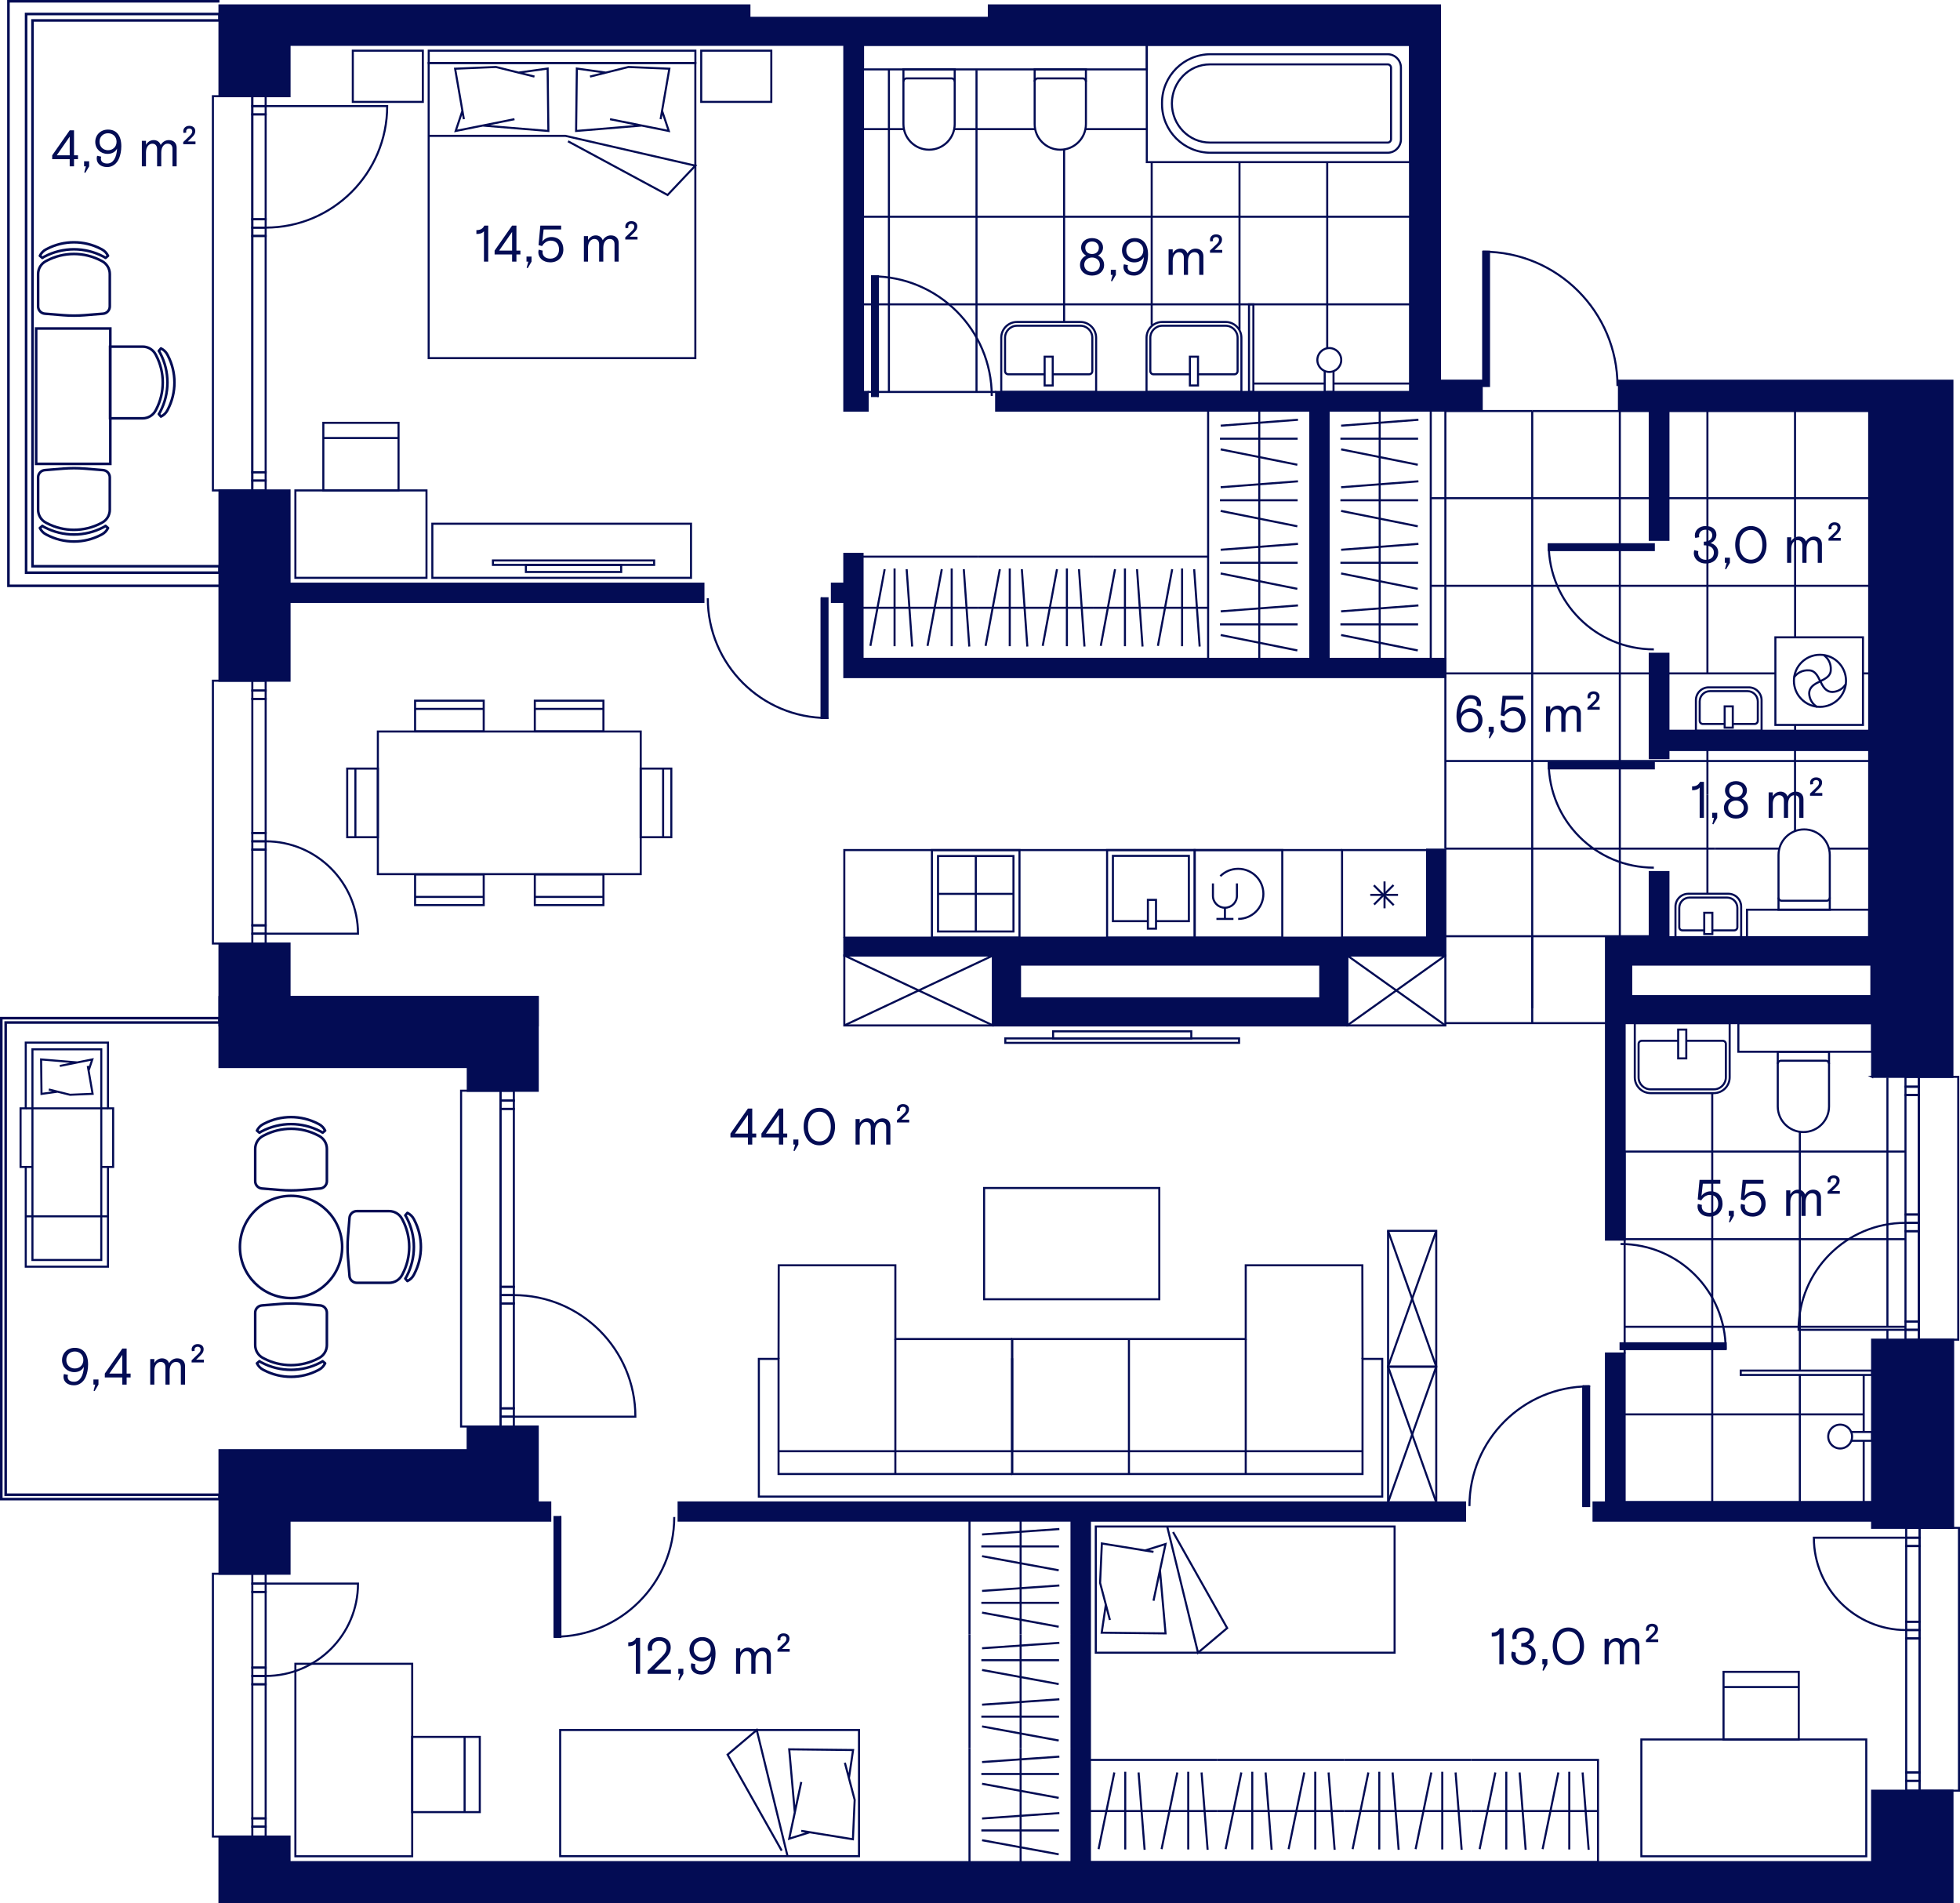 <?xml version="1.0" encoding="UTF-8"?> <svg xmlns="http://www.w3.org/2000/svg" id="Layer_2" viewBox="0 0 380.561 369.506"><g id="_2-6_korrus"><line x1="277.802" y1="103.816" x2="277.802" y2="79.721" fill="none" stroke="#030c54" stroke-miterlimit="10" stroke-width=".4"></line><line x1="275.407" y1="93.442" x2="260.398" y2="94.592" fill="none" stroke="#030c54" stroke-miterlimit="10" stroke-width=".4"></line><line x1="275.281" y1="90.225" x2="260.398" y2="87.237" fill="none" stroke="#030c54" stroke-miterlimit="10" stroke-width=".4"></line><line x1="267.887" y1="103.816" x2="267.887" y2="79.721" fill="none" stroke="#030c54" stroke-miterlimit="10" stroke-width=".4"></line><line x1="275.281" y1="102.176" x2="260.398" y2="99.188" fill="none" stroke="#030c54" stroke-miterlimit="10" stroke-width=".4"></line><line x1="275.344" y1="97.12" x2="260.259" y2="97.12" fill="none" stroke="#030c54" stroke-miterlimit="10" stroke-width=".4"></line><line x1="275.344" y1="85.168" x2="260.259" y2="85.168" fill="none" stroke="#030c54" stroke-miterlimit="10" stroke-width=".4"></line><line x1="275.407" y1="81.491" x2="260.398" y2="82.64" fill="none" stroke="#030c54" stroke-miterlimit="10" stroke-width=".4"></line><line x1="257.959" y1="103.816" x2="257.959" y2="79.721" fill="none" stroke="#030c54" stroke-miterlimit="10" stroke-width=".4"></line><line x1="277.802" y1="127.91" x2="277.802" y2="103.816" fill="none" stroke="#030c54" stroke-miterlimit="10" stroke-width=".4"></line><line x1="275.407" y1="117.537" x2="260.398" y2="118.686" fill="none" stroke="#030c54" stroke-miterlimit="10" stroke-width=".4"></line><line x1="275.281" y1="114.319" x2="260.398" y2="111.331" fill="none" stroke="#030c54" stroke-miterlimit="10" stroke-width=".4"></line><line x1="267.887" y1="127.91" x2="267.887" y2="103.816" fill="none" stroke="#030c54" stroke-miterlimit="10" stroke-width=".4"></line><line x1="275.281" y1="126.27" x2="260.398" y2="123.283" fill="none" stroke="#030c54" stroke-miterlimit="10" stroke-width=".4"></line><line x1="275.344" y1="121.214" x2="260.259" y2="121.214" fill="none" stroke="#030c54" stroke-miterlimit="10" stroke-width=".4"></line><line x1="275.344" y1="109.263" x2="260.259" y2="109.263" fill="none" stroke="#030c54" stroke-miterlimit="10" stroke-width=".4"></line><line x1="275.407" y1="105.586" x2="260.398" y2="106.735" fill="none" stroke="#030c54" stroke-miterlimit="10" stroke-width=".4"></line><line x1="257.959" y1="127.91" x2="257.959" y2="103.816" fill="none" stroke="#030c54" stroke-miterlimit="10" stroke-width=".4"></line><line x1="254.416" y1="103.816" x2="254.416" y2="79.721" fill="none" stroke="#030c54" stroke-miterlimit="10" stroke-width=".4"></line><line x1="252.021" y1="93.442" x2="237.012" y2="94.592" fill="none" stroke="#030c54" stroke-miterlimit="10" stroke-width=".4"></line><line x1="251.895" y1="90.225" x2="237.012" y2="87.237" fill="none" stroke="#030c54" stroke-miterlimit="10" stroke-width=".4"></line><line x1="244.501" y1="103.816" x2="244.501" y2="79.721" fill="none" stroke="#030c54" stroke-miterlimit="10" stroke-width=".4"></line><line x1="251.895" y1="102.176" x2="237.012" y2="99.188" fill="none" stroke="#030c54" stroke-miterlimit="10" stroke-width=".4"></line><line x1="251.958" y1="97.12" x2="236.873" y2="97.12" fill="none" stroke="#030c54" stroke-miterlimit="10" stroke-width=".4"></line><line x1="251.958" y1="85.168" x2="236.873" y2="85.168" fill="none" stroke="#030c54" stroke-miterlimit="10" stroke-width=".4"></line><line x1="252.021" y1="81.491" x2="237.012" y2="82.64" fill="none" stroke="#030c54" stroke-miterlimit="10" stroke-width=".4"></line><line x1="234.573" y1="103.816" x2="234.573" y2="79.721" fill="none" stroke="#030c54" stroke-miterlimit="10" stroke-width=".4"></line><line x1="254.416" y1="127.91" x2="254.416" y2="103.816" fill="none" stroke="#030c54" stroke-miterlimit="10" stroke-width=".4"></line><line x1="252.021" y1="117.537" x2="237.012" y2="118.686" fill="none" stroke="#030c54" stroke-miterlimit="10" stroke-width=".4"></line><line x1="251.895" y1="114.319" x2="237.012" y2="111.331" fill="none" stroke="#030c54" stroke-miterlimit="10" stroke-width=".4"></line><line x1="244.501" y1="127.91" x2="244.501" y2="103.816" fill="none" stroke="#030c54" stroke-miterlimit="10" stroke-width=".4"></line><line x1="251.895" y1="126.27" x2="237.012" y2="123.283" fill="none" stroke="#030c54" stroke-miterlimit="10" stroke-width=".4"></line><line x1="251.958" y1="121.214" x2="236.873" y2="121.214" fill="none" stroke="#030c54" stroke-miterlimit="10" stroke-width=".4"></line><line x1="251.958" y1="109.263" x2="236.873" y2="109.263" fill="none" stroke="#030c54" stroke-miterlimit="10" stroke-width=".4"></line><line x1="252.021" y1="105.586" x2="237.012" y2="106.735" fill="none" stroke="#030c54" stroke-miterlimit="10" stroke-width=".4"></line><line x1="234.573" y1="127.91" x2="234.573" y2="103.816" fill="none" stroke="#030c54" stroke-miterlimit="10" stroke-width=".4"></line><line x1="208.084" y1="317.317" x2="208.084" y2="295.225" fill="none" stroke="#030c54" stroke-miterlimit="10" stroke-width=".4"></line><line x1="205.689" y1="307.806" x2="190.68" y2="308.859" fill="none" stroke="#030c54" stroke-miterlimit="10" stroke-width=".4"></line><line x1="205.563" y1="304.856" x2="190.68" y2="302.116" fill="none" stroke="#030c54" stroke-miterlimit="10" stroke-width=".4"></line><line x1="198.169" y1="317.317" x2="198.169" y2="295.225" fill="none" stroke="#030c54" stroke-miterlimit="10" stroke-width=".4"></line><line x1="205.563" y1="315.813" x2="190.68" y2="313.074" fill="none" stroke="#030c54" stroke-miterlimit="10" stroke-width=".4"></line><line x1="205.626" y1="311.177" x2="190.541" y2="311.177" fill="none" stroke="#030c54" stroke-miterlimit="10" stroke-width=".4"></line><line x1="205.626" y1="300.22" x2="190.541" y2="300.22" fill="none" stroke="#030c54" stroke-miterlimit="10" stroke-width=".4"></line><line x1="205.689" y1="296.848" x2="190.68" y2="297.902" fill="none" stroke="#030c54" stroke-miterlimit="10" stroke-width=".4"></line><line x1="188.241" y1="317.317" x2="188.241" y2="295.225" fill="none" stroke="#030c54" stroke-miterlimit="10" stroke-width=".4"></line><line x1="208.084" y1="339.408" x2="208.084" y2="317.317" fill="none" stroke="#030c54" stroke-miterlimit="10" stroke-width=".4"></line><line x1="205.689" y1="329.897" x2="190.68" y2="330.951" fill="none" stroke="#030c54" stroke-miterlimit="10" stroke-width=".4"></line><line x1="205.563" y1="326.947" x2="190.68" y2="324.208" fill="none" stroke="#030c54" stroke-miterlimit="10" stroke-width=".4"></line><line x1="198.169" y1="339.408" x2="198.169" y2="317.317" fill="none" stroke="#030c54" stroke-miterlimit="10" stroke-width=".4"></line><line x1="205.563" y1="337.905" x2="190.68" y2="335.165" fill="none" stroke="#030c54" stroke-miterlimit="10" stroke-width=".4"></line><line x1="205.626" y1="333.269" x2="190.541" y2="333.269" fill="none" stroke="#030c54" stroke-miterlimit="10" stroke-width=".4"></line><line x1="205.626" y1="322.311" x2="190.541" y2="322.311" fill="none" stroke="#030c54" stroke-miterlimit="10" stroke-width=".4"></line><line x1="205.689" y1="318.939" x2="190.68" y2="319.993" fill="none" stroke="#030c54" stroke-miterlimit="10" stroke-width=".4"></line><line x1="188.241" y1="339.408" x2="188.241" y2="317.317" fill="none" stroke="#030c54" stroke-miterlimit="10" stroke-width=".4"></line><line x1="208.084" y1="361.5" x2="208.084" y2="339.408" fill="none" stroke="#030c54" stroke-miterlimit="10" stroke-width=".4"></line><line x1="205.689" y1="351.989" x2="190.68" y2="353.043" fill="none" stroke="#030c54" stroke-miterlimit="10" stroke-width=".4"></line><line x1="205.563" y1="349.039" x2="190.68" y2="346.299" fill="none" stroke="#030c54" stroke-miterlimit="10" stroke-width=".4"></line><line x1="198.169" y1="361.5" x2="198.169" y2="339.408" fill="none" stroke="#030c54" stroke-miterlimit="10" stroke-width=".4"></line><line x1="205.563" y1="359.996" x2="190.68" y2="357.257" fill="none" stroke="#030c54" stroke-miterlimit="10" stroke-width=".4"></line><line x1="205.626" y1="355.361" x2="190.541" y2="355.361" fill="none" stroke="#030c54" stroke-miterlimit="10" stroke-width=".4"></line><line x1="205.626" y1="344.403" x2="190.541" y2="344.403" fill="none" stroke="#030c54" stroke-miterlimit="10" stroke-width=".4"></line><line x1="205.689" y1="341.031" x2="190.68" y2="342.085" fill="none" stroke="#030c54" stroke-miterlimit="10" stroke-width=".4"></line><line x1="188.241" y1="361.5" x2="188.241" y2="339.408" fill="none" stroke="#030c54" stroke-miterlimit="10" stroke-width=".4"></line><line x1="212.208" y1="127.91" x2="234.573" y2="127.91" fill="none" stroke="#030c54" stroke-miterlimit="10" stroke-width=".4"></line><line x1="221.837" y1="125.515" x2="220.77" y2="110.506" fill="none" stroke="#030c54" stroke-miterlimit="10" stroke-width=".4"></line><line x1="224.824" y1="125.389" x2="227.597" y2="110.506" fill="none" stroke="#030c54" stroke-miterlimit="10" stroke-width=".4"></line><line x1="212.208" y1="117.996" x2="234.573" y2="117.996" fill="none" stroke="#030c54" stroke-miterlimit="10" stroke-width=".4"></line><line x1="213.73" y1="125.389" x2="216.503" y2="110.506" fill="none" stroke="#030c54" stroke-miterlimit="10" stroke-width=".4"></line><line x1="218.423" y1="125.452" x2="218.423" y2="110.368" fill="none" stroke="#030c54" stroke-miterlimit="10" stroke-width=".4"></line><line x1="229.517" y1="125.452" x2="229.517" y2="110.368" fill="none" stroke="#030c54" stroke-miterlimit="10" stroke-width=".4"></line><line x1="232.93" y1="125.515" x2="231.864" y2="110.506" fill="none" stroke="#030c54" stroke-miterlimit="10" stroke-width=".4"></line><line x1="212.208" y1="108.068" x2="234.573" y2="108.068" fill="none" stroke="#030c54" stroke-miterlimit="10" stroke-width=".4"></line><line x1="189.843" y1="127.91" x2="212.208" y2="127.91" fill="none" stroke="#030c54" stroke-miterlimit="10" stroke-width=".4"></line><line x1="199.471" y1="125.515" x2="198.405" y2="110.506" fill="none" stroke="#030c54" stroke-miterlimit="10" stroke-width=".4"></line><line x1="202.458" y1="125.389" x2="205.232" y2="110.506" fill="none" stroke="#030c54" stroke-miterlimit="10" stroke-width=".4"></line><line x1="189.843" y1="117.996" x2="212.208" y2="117.996" fill="none" stroke="#030c54" stroke-miterlimit="10" stroke-width=".4"></line><line x1="191.365" y1="125.389" x2="194.138" y2="110.506" fill="none" stroke="#030c54" stroke-miterlimit="10" stroke-width=".4"></line><line x1="196.058" y1="125.452" x2="196.058" y2="110.368" fill="none" stroke="#030c54" stroke-miterlimit="10" stroke-width=".4"></line><line x1="207.152" y1="125.452" x2="207.152" y2="110.368" fill="none" stroke="#030c54" stroke-miterlimit="10" stroke-width=".4"></line><line x1="210.565" y1="125.515" x2="209.498" y2="110.506" fill="none" stroke="#030c54" stroke-miterlimit="10" stroke-width=".4"></line><line x1="189.843" y1="108.068" x2="212.208" y2="108.068" fill="none" stroke="#030c54" stroke-miterlimit="10" stroke-width=".4"></line><line x1="167.477" y1="127.91" x2="189.843" y2="127.91" fill="none" stroke="#030c54" stroke-miterlimit="10" stroke-width=".4"></line><line x1="177.106" y1="125.515" x2="176.039" y2="110.506" fill="none" stroke="#030c54" stroke-miterlimit="10" stroke-width=".4"></line><line x1="180.093" y1="125.389" x2="182.866" y2="110.506" fill="none" stroke="#030c54" stroke-miterlimit="10" stroke-width=".4"></line><line x1="167.477" y1="117.996" x2="189.843" y2="117.996" fill="none" stroke="#030c54" stroke-miterlimit="10" stroke-width=".4"></line><line x1="168.999" y1="125.389" x2="171.773" y2="110.506" fill="none" stroke="#030c54" stroke-miterlimit="10" stroke-width=".4"></line><line x1="173.693" y1="125.452" x2="173.693" y2="110.368" fill="none" stroke="#030c54" stroke-miterlimit="10" stroke-width=".4"></line><line x1="184.786" y1="125.452" x2="184.786" y2="110.368" fill="none" stroke="#030c54" stroke-miterlimit="10" stroke-width=".4"></line><line x1="188.2" y1="125.515" x2="187.133" y2="110.506" fill="none" stroke="#030c54" stroke-miterlimit="10" stroke-width=".4"></line><line x1="167.477" y1="108.068" x2="189.843" y2="108.068" fill="none" stroke="#030c54" stroke-miterlimit="10" stroke-width=".4"></line><path d="M335.569,173.514h-7.756c-1.381,0-2.5,1.119-2.5,2.5v5.929s12.756,0,12.756,0v-5.929c0-1.381-1.119-2.5-2.5-2.5Z" fill="none" stroke="#030c54" stroke-miterlimit="10" stroke-width=".4"></path><path d="M332.476,180.623h4.242c.339,0,.614-.275.614-.614v-3.758c0-1.105-.895-2-2-2h-7.282c-1.105,0-2,.895-2,2v3.758c0,.339.275.614.614.614h4.229" fill="none" stroke="#030c54" stroke-miterlimit="10" stroke-width=".4"></path><rect x="330.901" y="177.207" width="1.575" height="4.13" fill="none" stroke="#030c54" stroke-miterlimit="10" stroke-width=".4"></rect><path d="M339.538,133.442h-7.756c-1.381,0-2.5,1.119-2.5,2.5v5.929s12.756,0,12.756,0v-5.929c0-1.381-1.119-2.5-2.5-2.5Z" fill="none" stroke="#030c54" stroke-miterlimit="10" stroke-width=".4"></path><path d="M336.445,140.55h4.242c.339,0,.614-.275.614-.614v-3.758c0-1.105-.895-2-2-2h-7.282c-1.105,0-2,.895-2,2v3.758c0,.339.275.614.614.614h4.229" fill="none" stroke="#030c54" stroke-miterlimit="10" stroke-width=".4"></path><rect x="334.869" y="137.135" width="1.575" height="4.13" fill="none" stroke="#030c54" stroke-miterlimit="10" stroke-width=".4"></rect><rect x="339.203" y="176.611" width="23.725" height="5.341" fill="none" stroke="#030c54" stroke-miterlimit="10" stroke-width=".4"></rect><path d="M350.3,161.021h0c2.747,0,4.977,2.23,4.977,4.977v10.614h-9.954v-10.614c0-2.747,2.23-4.977,4.977-4.977Z" fill="none" stroke="#030c54" stroke-miterlimit="10" stroke-width=".4"></path><path d="M355.277,174.257c0,.339-.275.614-.614.614h-8.726c-.339,0-.614-.275-.614-.614" fill="none" stroke="#030c54" stroke-miterlimit="10" stroke-width=".4"></path><rect x="337.528" y="198.63" width="25.967" height="5.558" transform="translate(701.022 402.819) rotate(-180)" fill="none" stroke="#030c54" stroke-miterlimit="10" stroke-width=".4"></rect><path d="M350.156,204.188h0c2.747,0,4.977,2.23,4.977,4.977v10.614h-9.954v-10.614c0-2.747,2.23-4.977,4.977-4.977Z" transform="translate(700.311 423.967) rotate(180)" fill="none" stroke="#030c54" stroke-miterlimit="10" stroke-width=".4"></path><path d="M345.179,206.543c0-.339.275-.614.614-.614h8.726c.339,0,.614.275.614.614" fill="none" stroke="#030c54" stroke-miterlimit="10" stroke-width=".4"></path><rect x="167.562" y="8.703" width="55.106" height="4.772" transform="translate(390.23 22.178) rotate(-180)" fill="none" stroke="#030c54" stroke-miterlimit="10" stroke-width=".4"></rect><path d="M180.39,13.475h0c2.747,0,4.977,2.23,4.977,4.977v10.614h-9.954v-10.614c0-2.747,2.23-4.977,4.977-4.977Z" transform="translate(360.781 42.54) rotate(180)" fill="none" stroke="#030c54" stroke-miterlimit="10" stroke-width=".4"></path><path d="M175.414,15.829c0-.339.275-.614.614-.614h8.726c.339,0,.614.275.614.614" fill="none" stroke="#030c54" stroke-miterlimit="10" stroke-width=".4"></path><path d="M205.87,13.475h0c2.747,0,4.977,2.23,4.977,4.977v10.614h-9.954v-10.614c0-2.747,2.23-4.977,4.977-4.977Z" transform="translate(411.74 42.54) rotate(180)" fill="none" stroke="#030c54" stroke-miterlimit="10" stroke-width=".4"></path><path d="M200.893,15.829c0-.339.275-.614.614-.614h8.726c.339,0,.614.275.614.614" fill="none" stroke="#030c54" stroke-miterlimit="10" stroke-width=".4"></path><line x1="314.511" y1="130.735" x2="314.511" y2="164.751" fill="none" stroke="#030c54" stroke-miterlimit="10" stroke-width=".4"></line><line x1="344.715" y1="130.735" x2="314.511" y2="130.735" fill="none" stroke="#030c54" stroke-miterlimit="10" stroke-width=".4"></line><line x1="362.928" y1="147.743" x2="314.511" y2="147.743" fill="none" stroke="#030c54" stroke-miterlimit="10" stroke-width=".4"></line><line x1="314.511" y1="79.797" x2="314.511" y2="130.735" fill="none" stroke="#030c54" stroke-miterlimit="10" stroke-width=".4"></line><line x1="314.511" y1="130.735" x2="297.503" y2="130.735" fill="none" stroke="#030c54" stroke-miterlimit="10" stroke-width=".4"></line><line x1="297.503" y1="113.727" x2="297.503" y2="130.735" fill="none" stroke="#030c54" stroke-miterlimit="10" stroke-width=".4"></line><line x1="297.503" y1="130.735" x2="280.637" y2="130.735" fill="none" stroke="#030c54" stroke-miterlimit="10" stroke-width=".4"></line><line x1="297.503" y1="130.735" x2="297.503" y2="147.743" fill="none" stroke="#030c54" stroke-miterlimit="10" stroke-width=".4"></line><line x1="314.511" y1="147.743" x2="280.637" y2="147.743" fill="none" stroke="#030c54" stroke-miterlimit="10" stroke-width=".4"></line><line x1="297.503" y1="147.743" x2="297.503" y2="164.751" fill="none" stroke="#030c54" stroke-miterlimit="10" stroke-width=".4"></line><line x1="314.511" y1="164.751" x2="280.637" y2="164.751" fill="none" stroke="#030c54" stroke-miterlimit="10" stroke-width=".4"></line><line x1="314.511" y1="164.751" x2="314.511" y2="181.759" fill="none" stroke="#030c54" stroke-miterlimit="10" stroke-width=".4"></line><line x1="297.503" y1="164.751" x2="297.503" y2="181.759" fill="none" stroke="#030c54" stroke-miterlimit="10" stroke-width=".4"></line><line x1="297.503" y1="181.759" x2="297.503" y2="198.767" fill="none" stroke="#030c54" stroke-miterlimit="10" stroke-width=".4"></line><line x1="320.321" y1="181.759" x2="280.637" y2="181.759" fill="none" stroke="#030c54" stroke-miterlimit="10" stroke-width=".4"></line><line x1="297.503" y1="181.759" x2="297.503" y2="195.753" fill="none" stroke="#030c54" stroke-miterlimit="10" stroke-width=".4"></line><line x1="311.817" y1="198.63" x2="280.637" y2="198.63" fill="none" stroke="#030c54" stroke-miterlimit="10" stroke-width=".4"></line><line x1="314.511" y1="113.727" x2="297.503" y2="113.727" fill="none" stroke="#030c54" stroke-miterlimit="10" stroke-width=".4"></line><line x1="297.503" y1="96.719" x2="297.503" y2="113.727" fill="none" stroke="#030c54" stroke-miterlimit="10" stroke-width=".4"></line><line x1="297.503" y1="113.727" x2="277.864" y2="113.727" fill="none" stroke="#030c54" stroke-miterlimit="10" stroke-width=".4"></line><line x1="314.511" y1="96.719" x2="297.503" y2="96.719" fill="none" stroke="#030c54" stroke-miterlimit="10" stroke-width=".4"></line><line x1="297.503" y1="79.797" x2="297.503" y2="96.719" fill="none" stroke="#030c54" stroke-miterlimit="10" stroke-width=".4"></line><line x1="297.503" y1="96.719" x2="277.802" y2="96.719" fill="none" stroke="#030c54" stroke-miterlimit="10" stroke-width=".4"></line><line x1="320.321" y1="79.797" x2="297.503" y2="79.797" fill="none" stroke="#030c54" stroke-miterlimit="10" stroke-width=".4"></line><line x1="297.503" y1="79.797" x2="280.637" y2="79.797" fill="none" stroke="#030c54" stroke-miterlimit="10" stroke-width=".4"></line><line x1="331.519" y1="113.727" x2="314.511" y2="113.727" fill="none" stroke="#030c54" stroke-miterlimit="10" stroke-width=".4"></line><line x1="314.511" y1="164.751" x2="333.022" y2="164.751" fill="none" stroke="#030c54" stroke-miterlimit="10" stroke-width=".4"></line><line x1="333.022" y1="164.751" x2="345.452" y2="164.751" fill="none" stroke="#030c54" stroke-miterlimit="10" stroke-width=".4"></line><line x1="331.519" y1="154.305" x2="331.519" y2="173.514" fill="none" stroke="#030c54" stroke-miterlimit="10" stroke-width=".4"></line><line x1="348.527" y1="154.305" x2="348.527" y2="161.342" fill="none" stroke="#030c54" stroke-miterlimit="10" stroke-width=".4"></line><line x1="363.039" y1="164.751" x2="355.119" y2="164.751" fill="none" stroke="#030c54" stroke-miterlimit="10" stroke-width=".4"></line><line x1="331.519" y1="96.719" x2="314.511" y2="96.719" fill="none" stroke="#030c54" stroke-miterlimit="10" stroke-width=".4"></line><line x1="331.519" y1="145.654" x2="331.519" y2="154.305" fill="none" stroke="#030c54" stroke-miterlimit="10" stroke-width=".4"></line><line x1="362.928" y1="130.735" x2="361.721" y2="130.735" fill="none" stroke="#030c54" stroke-miterlimit="10" stroke-width=".4"></line><line x1="331.519" y1="113.727" x2="331.519" y2="130.735" fill="none" stroke="#030c54" stroke-miterlimit="10" stroke-width=".4"></line><line x1="363.068" y1="113.727" x2="331.519" y2="113.727" fill="none" stroke="#030c54" stroke-miterlimit="10" stroke-width=".4"></line><line x1="331.519" y1="96.719" x2="331.519" y2="113.727" fill="none" stroke="#030c54" stroke-miterlimit="10" stroke-width=".4"></line><line x1="348.527" y1="96.719" x2="331.519" y2="96.719" fill="none" stroke="#030c54" stroke-miterlimit="10" stroke-width=".4"></line><line x1="331.519" y1="79.797" x2="331.519" y2="96.719" fill="none" stroke="#030c54" stroke-miterlimit="10" stroke-width=".4"></line><line x1="348.527" y1="145.556" x2="348.527" y2="154.305" fill="none" stroke="#030c54" stroke-miterlimit="10" stroke-width=".4"></line><line x1="348.543" y1="104.401" x2="348.543" y2="123.73" fill="none" stroke="#030c54" stroke-miterlimit="10" stroke-width=".4"></line><line x1="348.527" y1="96.719" x2="348.527" y2="104.401" fill="none" stroke="#030c54" stroke-miterlimit="10" stroke-width=".4"></line><line x1="362.928" y1="96.719" x2="348.527" y2="96.719" fill="none" stroke="#030c54" stroke-miterlimit="10" stroke-width=".4"></line><line x1="348.527" y1="79.797" x2="348.527" y2="96.719" fill="none" stroke="#030c54" stroke-miterlimit="10" stroke-width=".4"></line><line x1="280.637" y1="79.797" x2="280.637" y2="164.751" fill="none" stroke="#030c54" stroke-miterlimit="10" stroke-width=".4"></line><line x1="348.543" y1="140.737" x2="348.543" y2="141.871" fill="none" stroke="#030c54" stroke-miterlimit="10" stroke-width=".4"></line><rect x="261.01" y="273.824" width="26.362" height="9.354" transform="translate(552.692 4.31) rotate(90)" fill="none" stroke="#030c54" stroke-miterlimit="10" stroke-width=".4"></rect><line x1="269.514" y1="265.32" x2="278.868" y2="291.682" fill="none" stroke="#030c54" stroke-miterlimit="10" stroke-width=".4"></line><line x1="269.514" y1="291.682" x2="278.868" y2="265.32" fill="none" stroke="#030c54" stroke-miterlimit="10" stroke-width=".4"></line><rect x="261.01" y="247.461" width="26.362" height="9.354" transform="translate(526.329 -22.052) rotate(90)" fill="none" stroke="#030c54" stroke-miterlimit="10" stroke-width=".4"></rect><line x1="269.514" y1="238.957" x2="278.868" y2="265.32" fill="none" stroke="#030c54" stroke-miterlimit="10" stroke-width=".4"></line><line x1="269.514" y1="265.32" x2="278.868" y2="238.957" fill="none" stroke="#030c54" stroke-miterlimit="10" stroke-width=".4"></line><rect x="264.322" y="182.764" width="13.583" height="19.047" transform="translate(463.4 -78.826) rotate(90)" fill="none" stroke="#030c54" stroke-miterlimit="10" stroke-width=".4"></rect><line x1="261.59" y1="185.496" x2="280.636" y2="199.078" fill="none" stroke="#030c54" stroke-miterlimit="10" stroke-width=".4"></line><line x1="261.59" y1="199.078" x2="280.636" y2="185.496" fill="none" stroke="#030c54" stroke-miterlimit="10" stroke-width=".4"></line><rect x="171.578" y="177.851" width="13.583" height="28.871" transform="translate(370.656 13.918) rotate(90)" fill="none" stroke="#030c54" stroke-miterlimit="10" stroke-width=".4"></rect><line x1="163.933" y1="185.496" x2="192.805" y2="199.078" fill="none" stroke="#030c54" stroke-miterlimit="10" stroke-width=".4"></line><line x1="163.933" y1="199.078" x2="192.805" y2="185.496" fill="none" stroke="#030c54" stroke-miterlimit="10" stroke-width=".4"></line><rect x="191.076" y="230.638" width="34.016" height="21.6" fill="none" stroke="#030c54" stroke-miterlimit="10" stroke-width=".4"></rect><rect x="108.765" y="335.865" width="58.02" height="24.497" fill="none" stroke="#030c54" stroke-miterlimit="10" stroke-width=".4"></rect><polyline points="152.916 360.363 146.934 335.865 141.273 340.648 151.778 359.289" fill="none" stroke="#030c54" stroke-miterlimit="10" stroke-width=".4"></polyline><polyline points="164.042 342.219 165.946 349.422 165.605 357.074 155.576 355.444 157.242 355.707 153.237 356.966 155.576 345.957 154.324 351.881 153.237 339.613 165.636 339.75 164.829 345.206" fill="none" stroke="#030c54" stroke-miterlimit="10" stroke-width=".4"></polyline><rect x="212.761" y="296.359" width="58.02" height="24.497" fill="none" stroke="#030c54" stroke-miterlimit="10" stroke-width=".4"></rect><polyline points="226.629 296.359 232.611 320.856 238.273 316.074 227.768 297.432" fill="none" stroke="#030c54" stroke-miterlimit="10" stroke-width=".4"></polyline><polyline points="215.503 314.503 213.599 307.3 213.941 299.648 223.969 301.278 222.303 301.014 226.308 299.755 223.969 310.765 225.222 304.84 226.308 317.108 213.91 316.972 214.717 311.516" fill="none" stroke="#030c54" stroke-miterlimit="10" stroke-width=".4"></polyline><rect x="80.033" y="337.2" width="13.124" height="14.604" fill="none" stroke="#030c54" stroke-miterlimit="10" stroke-width=".4"></rect><line x1="90.209" y1="337.2" x2="90.209" y2="351.804" fill="none" stroke="#030c54" stroke-miterlimit="10" stroke-width=".4"></line><rect x="57.353" y="323.006" width="22.68" height="37.37" fill="none" stroke="#030c54" stroke-miterlimit="10" stroke-width=".4"></rect><rect x="334.649" y="324.575" width="14.604" height="13.124" fill="none" stroke="#030c54" stroke-miterlimit="10" stroke-width=".4"></rect><line x1="334.649" y1="327.523" x2="349.253" y2="327.523" fill="none" stroke="#030c54" stroke-miterlimit="10" stroke-width=".4"></line><rect x="329.186" y="327.204" width="22.68" height="43.67" transform="translate(-8.513 689.565) rotate(-90)" fill="none" stroke="#030c54" stroke-miterlimit="10" stroke-width=".4"></rect><rect x="62.779" y="82.088" width="14.604" height="13.124" fill="none" stroke="#030c54" stroke-miterlimit="10" stroke-width=".4"></rect><line x1="62.779" y1="85.036" x2="77.383" y2="85.036" fill="none" stroke="#030c54" stroke-miterlimit="10" stroke-width=".4"></line><rect x="61.598" y="90.967" width="16.966" height="25.456" transform="translate(-33.614 173.776) rotate(-90)" fill="none" stroke="#030c54" stroke-miterlimit="10" stroke-width=".4"></rect><polyline points="196.522 290.548 268.38 290.548 268.38 263.815 264.553 263.815 264.553 286.166 196.522 286.166 196.522 263.684" fill="none" stroke="#030c54" stroke-miterlimit="10" stroke-width=".4"></polyline><polyline points="264.553 263.815 264.519 245.646 241.876 245.646 241.876 259.957 196.522 259.957 196.522 286.166 196.522 281.738" fill="none" stroke="#030c54" stroke-miterlimit="10" stroke-width=".4"></polyline><line x1="264.553" y1="281.738" x2="196.522" y2="281.738" fill="none" stroke="#030c54" stroke-miterlimit="10" stroke-width=".4"></line><line x1="219.199" y1="286.166" x2="219.199" y2="259.957" fill="none" stroke="#030c54" stroke-miterlimit="10" stroke-width=".4"></line><line x1="241.876" y1="286.166" x2="241.876" y2="259.957" fill="none" stroke="#030c54" stroke-miterlimit="10" stroke-width=".4"></line><polyline points="196.522 290.548 147.341 290.548 147.341 263.815 151.167 263.815 151.167 286.166 196.522 286.166" fill="none" stroke="#030c54" stroke-miterlimit="10" stroke-width=".4"></polyline><polyline points="151.167 263.815 151.201 245.646 173.845 245.646 173.845 259.957 196.522 259.957" fill="none" stroke="#030c54" stroke-miterlimit="10" stroke-width=".4"></polyline><line x1="151.167" y1="281.738" x2="196.53" y2="281.738" fill="none" stroke="#030c54" stroke-miterlimit="10" stroke-width=".4"></line><line x1="196.522" y1="281.738" x2="196.522" y2="259.957" fill="none" stroke="#030c54" stroke-miterlimit="10" stroke-width=".4"></line><line x1="173.845" y1="286.166" x2="173.845" y2="259.957" fill="none" stroke="#030c54" stroke-miterlimit="10" stroke-width=".4"></line><rect x="287.977" y="48.862" width="1.134" height="26.079" transform="translate(577.089 123.802) rotate(-180)" fill="#030c54" stroke="#030c54" stroke-miterlimit="10" stroke-width=".4"></rect><path d="M314.057,74.941c0-14.403-11.676-26.079-26.079-26.079" fill="none" stroke="#030c54" stroke-miterlimit="10" stroke-width=".4"></path><path d="M321.116,126.067c-11.272,0-20.409-9.138-20.409-20.409" fill="none" stroke="#030c54" stroke-miterlimit="10" stroke-width=".4"></path><rect x="310.343" y="96.02" width="1.134" height="20.409" transform="translate(204.685 417.135) rotate(-90)" fill="#030c54" stroke="#030c54" stroke-miterlimit="10" stroke-width=".4"></rect><path d="M321.115,168.446c-11.272,0-20.409-9.138-20.409-20.409" fill="none" stroke="#030c54" stroke-miterlimit="10" stroke-width=".4"></path><rect x="310.343" y="138.399" width="1.134" height="20.409" transform="translate(162.306 459.513) rotate(-90)" fill="#030c54" stroke="#030c54" stroke-miterlimit="10" stroke-width=".4"></rect><path d="M314.652,241.509c11.272,0,20.409,9.138,20.409,20.409" fill="none" stroke="#030c54" stroke-miterlimit="10" stroke-width=".4"></path><rect x="324.291" y="251.146" width="1.134" height="20.409" transform="translate(586.208 -63.507) rotate(90)" fill="#030c54" stroke="#030c54" stroke-miterlimit="10" stroke-width=".4"></rect><g id="LINE"><line x1="307.424" y1="269.146" x2="307.424" y2="292.39" fill="none" stroke="#030c54" stroke-linecap="round" stroke-linejoin="round" stroke-width=".4"></line></g><g id="LINE-2"><line x1="308.558" y1="269.146" x2="307.424" y2="269.146" fill="none" stroke="#030c54" stroke-linecap="round" stroke-linejoin="round" stroke-width=".4"></line></g><rect x="307.424" y="269.146" width="1.134" height="23.244" fill="#030c54" stroke="#030c54" stroke-miterlimit="10" stroke-width=".4"></rect><path d="M285.313,292.391c0-12.838,10.407-23.244,23.244-23.244" fill="none" stroke="#030c54" stroke-miterlimit="10" stroke-width=".4"></path><g id="LINE-3"><line x1="108.801" y1="317.758" x2="108.801" y2="294.514" fill="none" stroke="#030c54" stroke-linecap="round" stroke-linejoin="round" stroke-width=".4"></line></g><g id="LINE-4"><line x1="107.668" y1="317.758" x2="108.801" y2="317.758" fill="none" stroke="#030c54" stroke-linecap="round" stroke-linejoin="round" stroke-width=".4"></line></g><rect x="107.668" y="294.514" width="1.134" height="23.244" transform="translate(216.469 612.271) rotate(-180)" fill="#030c54" stroke="#030c54" stroke-miterlimit="10" stroke-width=".4"></rect><path d="M130.912,294.513c0,12.838-10.407,23.244-23.244,23.244" fill="none" stroke="#030c54" stroke-miterlimit="10" stroke-width=".4"></path><path d="M99.77,251.434c13.033,0,23.598,10.565,23.598,23.598h-23.598" fill="none" stroke="#030c54" stroke-miterlimit="10" stroke-width=".4"></path><polygon points="97.179 211.766 97.179 276.946 89.526 276.946 89.526 211.749 90.824 211.749 90.824 211.766 97.179 211.766" fill="none" stroke="#030c54" stroke-miterlimit="10" stroke-width=".4"></polygon><polygon points="99.77 275.033 99.77 276.946 97.18 276.946 97.18 275.033 99.77 275.033 99.77 275.033" fill="none" stroke="#030c54" stroke-miterlimit="10" stroke-width=".4"></polygon><polygon points="99.77 275.033 99.77 275.033 97.18 275.033 97.18 273.414 99.77 273.414 99.77 275.033" fill="none" stroke="#030c54" stroke-miterlimit="10" stroke-width=".4"></polygon><rect x="97.18" y="253.053" width="2.59" height="20.362" fill="none" stroke="#030c54" stroke-miterlimit="10" stroke-width=".4"></rect><rect x="97.18" y="215.281" width="2.59" height="34.535" fill="none" stroke="#030c54" stroke-miterlimit="10" stroke-width=".4"></rect><rect x="97.18" y="211.766" width="2.59" height="1.896" fill="none" stroke="#030c54" stroke-miterlimit="10" stroke-width=".4"></rect><rect x="97.18" y="213.663" width="2.59" height="1.618" fill="none" stroke="#030c54" stroke-miterlimit="10" stroke-width=".4"></rect><polygon points="99.77 251.434 99.77 253.053 97.18 253.053 97.18 251.434 99.77 251.434 99.77 251.434" fill="none" stroke="#030c54" stroke-miterlimit="10" stroke-width=".4"></polygon><polygon points="99.77 251.434 99.77 251.434 97.18 251.434 97.18 249.816 99.77 249.816 99.77 251.434" fill="none" stroke="#030c54" stroke-miterlimit="10" stroke-width=".4"></polygon><polygon points="42.618 281.538 90.802 281.538 90.802 276.946 104.408 276.946 104.408 291.679 106.84 291.679 106.84 295.222 56.219 295.222 56.219 305.519 48.99 305.519 42.618 305.519 42.618 281.538" fill="#030c54" stroke="#030c54" stroke-miterlimit="10" stroke-width=".4"></polygon><path d="M363.495,209.057h15.591s0-135.147,0-135.147h-64.745s0,5.811,0,5.811h5.981v25.087s3.628,0,3.628,0v-25.011h38.978v62.074h-38.978v-14.953s-3.628,0-3.628,0v20.268s3.628,0,3.628,0v-1.578h38.978v36.335h-38.978v-12.647s-3.628,0-3.628,0v12.647h-8.502s0,58.715,0,58.715h3.627s0-42.028,0-42.028h48.049v10.427ZM363.353,193.386h-46.63v-6.114h46.63v6.114Z" fill="#030c54" stroke="#030c54" stroke-miterlimit="10" stroke-width=".4"></path><polygon points="311.817 262.768 315.446 262.768 315.446 291.597 363.495 291.597 363.495 260.081 379.227 260.081 379.227 296.619 363.495 296.619 363.495 295.225 309.408 295.225 309.408 291.682 311.817 291.682 311.817 262.768" fill="#030c54" stroke="#030c54" stroke-miterlimit="10" stroke-width=".4"></polygon><path d="M370.116,316.461c-9.902,0-17.929-8.027-17.929-17.929h17.929" fill="none" stroke="#030c54" stroke-miterlimit="10" stroke-width=".4"></path><rect x="372.708" y="296.619" width="7.653" height="51.024" fill="none" stroke="#030c54" stroke-miterlimit="10" stroke-width=".4"></rect><rect x="370.116" y="296.619" width="2.59" height="1.913" fill="none" stroke="#030c54" stroke-miterlimit="10" stroke-width=".4"></rect><polygon points="372.707 298.532 372.707 300.151 370.116 300.151 370.116 298.532 370.116 298.532 372.707 298.532" fill="none" stroke="#030c54" stroke-miterlimit="10" stroke-width=".4"></polygon><rect x="370.116" y="300.151" width="2.59" height="14.692" fill="none" stroke="#030c54" stroke-miterlimit="10" stroke-width=".4"></rect><rect x="370.116" y="318.08" width="2.59" height="26.031" fill="none" stroke="#030c54" stroke-miterlimit="10" stroke-width=".4"></rect><rect x="370.116" y="345.729" width="2.59" height="1.913" fill="none" stroke="#030c54" stroke-miterlimit="10" stroke-width=".4"></rect><rect x="370.116" y="344.111" width="2.59" height="1.618" fill="none" stroke="#030c54" stroke-miterlimit="10" stroke-width=".4"></rect><rect x="370.116" y="314.843" width="2.59" height="1.618" fill="none" stroke="#030c54" stroke-miterlimit="10" stroke-width=".4"></rect><rect x="370.116" y="316.461" width="2.59" height="1.618" fill="none" stroke="#030c54" stroke-miterlimit="10" stroke-width=".4"></rect><path d="M369.975,258.167h-20.764c0-11.467,9.296-20.764,20.764-20.764v0" fill="none" stroke="#030c54" stroke-miterlimit="10" stroke-width=".4"></path><rect x="372.566" y="209.057" width="7.653" height="51.024" fill="none" stroke="#030c54" stroke-miterlimit="10" stroke-width=".4"></rect><rect x="369.975" y="258.167" width="2.59" height="1.913" fill="none" stroke="#030c54" stroke-miterlimit="10" stroke-width=".4"></rect><rect x="369.975" y="256.549" width="2.59" height="1.618" fill="none" stroke="#030c54" stroke-miterlimit="10" stroke-width=".4"></rect><rect x="369.975" y="239.022" width="2.59" height="17.527" fill="none" stroke="#030c54" stroke-miterlimit="10" stroke-width=".4"></rect><rect x="369.975" y="212.589" width="2.59" height="23.196" fill="none" stroke="#030c54" stroke-miterlimit="10" stroke-width=".4"></rect><rect x="369.975" y="209.057" width="2.59" height="1.913" fill="none" stroke="#030c54" stroke-miterlimit="10" stroke-width=".4"></rect><rect x="369.975" y="210.971" width="2.59" height="1.618" fill="none" stroke="#030c54" stroke-miterlimit="10" stroke-width=".4"></rect><rect x="369.975" y="237.404" width="2.59" height="1.618" fill="none" stroke="#030c54" stroke-miterlimit="10" stroke-width=".4"></rect><polygon points="372.565 235.785 372.565 237.404 369.975 237.404 369.975 237.404 369.975 235.785 372.565 235.785" fill="none" stroke="#030c54" stroke-miterlimit="10" stroke-width=".4"></polygon><path d="M51.581,307.439h17.929c0,9.902-8.027,17.929-17.929,17.929" fill="none" stroke="#030c54" stroke-miterlimit="10" stroke-width=".4"></path><polyline points="48.99 356.55 42.613 356.55 41.337 356.55 41.337 305.526 48.99 305.526" fill="none" stroke="#030c54" stroke-miterlimit="10" stroke-width=".4"></polyline><polygon points="48.991 307.439 48.991 305.526 51.581 305.526 51.581 307.439 51.581 307.439 48.991 307.439" fill="none" stroke="#030c54" stroke-miterlimit="10" stroke-width=".4"></polygon><polygon points="48.991 309.058 48.991 307.439 51.581 307.439 51.581 307.439 51.581 309.058 48.991 309.058" fill="none" stroke="#030c54" stroke-miterlimit="10" stroke-width=".4"></polygon><rect x="48.991" y="309.058" width="2.59" height="14.692" fill="none" stroke="#030c54" stroke-miterlimit="10" stroke-width=".4"></rect><rect x="48.991" y="326.987" width="2.59" height="26.031" fill="none" stroke="#030c54" stroke-miterlimit="10" stroke-width=".4"></rect><rect x="48.991" y="354.636" width="2.59" height="1.913" fill="none" stroke="#030c54" stroke-miterlimit="10" stroke-width=".4"></rect><rect x="48.991" y="353.018" width="2.59" height="1.618" fill="none" stroke="#030c54" stroke-miterlimit="10" stroke-width=".4"></rect><polygon points="48.991 325.368 48.991 323.75 51.581 323.75 51.581 325.368 51.581 325.368 48.991 325.368" fill="none" stroke="#030c54" stroke-miterlimit="10" stroke-width=".4"></polygon><polygon points="48.991 325.368 51.581 325.368 51.581 325.368 51.581 326.987 48.991 326.987 48.991 325.368" fill="none" stroke="#030c54" stroke-miterlimit="10" stroke-width=".4"></polygon><polygon points="56.219 113.312 136.579 113.312 136.579 116.855 56.219 116.855 56.219 132.153 42.613 132.153 42.613 95.212 56.219 95.212 56.219 113.312" fill="#030c54" stroke="#030c54" stroke-miterlimit="10" stroke-width=".4"></polygon><g id="LINE-5"><line x1="159.54" y1="139.391" x2="159.54" y2="116.147" fill="none" stroke="#030c54" stroke-linecap="round" stroke-linejoin="round" stroke-width=".4"></line></g><g id="LINE-6"><line x1="160.674" y1="139.391" x2="159.54" y2="139.391" fill="none" stroke="#030c54" stroke-linecap="round" stroke-linejoin="round" stroke-width=".4"></line></g><rect x="159.54" y="116.147" width="1.134" height="23.244" fill="#030c54" stroke="#030c54" stroke-miterlimit="10" stroke-width=".4"></rect><path d="M137.429,116.146c0,12.838,10.407,23.244,23.244,23.244" fill="none" stroke="#030c54" stroke-miterlimit="10" stroke-width=".4"></path><g id="LINE-7"><line x1="170.453" y1="53.642" x2="170.453" y2="76.886" fill="none" stroke="#030c54" stroke-linecap="round" stroke-linejoin="round" stroke-width=".4"></line></g><g id="LINE-8"><line x1="169.319" y1="53.642" x2="170.453" y2="53.642" fill="none" stroke="#030c54" stroke-linecap="round" stroke-linejoin="round" stroke-width=".4"></line></g><rect x="169.319" y="53.642" width="1.134" height="23.244" transform="translate(339.772 130.529) rotate(180)" fill="#030c54" stroke="#030c54" stroke-miterlimit="10" stroke-width=".4"></rect><path d="M192.564,76.887c0-12.838-10.407-23.244-23.244-23.244" fill="none" stroke="#030c54" stroke-miterlimit="10" stroke-width=".4"></path><path d="M51.581,44.189c13.033,0,23.598-10.565,23.598-23.598h-23.598" fill="none" stroke="#030c54" stroke-miterlimit="10" stroke-width=".4"></path><rect x="6.896" y="53.118" width="76.535" height="7.653" transform="translate(102.108 11.781) rotate(90)" fill="none" stroke="#030c54" stroke-miterlimit="10" stroke-width=".4"></rect><rect x="49.33" y="18.339" width="1.913" height="2.59" transform="translate(69.92 -30.653) rotate(90)" fill="none" stroke="#030c54" stroke-miterlimit="10" stroke-width=".4"></rect><rect x="49.477" y="20.104" width="1.618" height="2.59" transform="translate(71.686 -28.887) rotate(90)" fill="none" stroke="#030c54" stroke-miterlimit="10" stroke-width=".4"></rect><rect x="40.105" y="31.094" width="20.362" height="2.59" transform="translate(82.676 -17.897) rotate(90)" fill="none" stroke="#030c54" stroke-miterlimit="10" stroke-width=".4"></rect><rect x="27.35" y="67.449" width="45.874" height="2.59" transform="translate(119.03 18.458) rotate(90)" fill="none" stroke="#030c54" stroke-miterlimit="10" stroke-width=".4"></rect><rect x="49.33" y="92.961" width="1.913" height="2.59" transform="translate(-43.969 144.542) rotate(-90)" fill="none" stroke="#030c54" stroke-miterlimit="10" stroke-width=".4"></rect><rect x="49.477" y="91.195" width="1.618" height="2.59" transform="translate(-42.203 142.776) rotate(-90)" fill="none" stroke="#030c54" stroke-miterlimit="10" stroke-width=".4"></rect><rect x="49.477" y="42.084" width="1.618" height="2.59" transform="translate(93.666 -6.907) rotate(90)" fill="none" stroke="#030c54" stroke-miterlimit="10" stroke-width=".4"></rect><rect x="48.991" y="44.189" width="2.59" height="1.618" fill="none" stroke="#030c54" stroke-miterlimit="10" stroke-width=".4"></rect><path d="M51.581,163.334c9.902,0,17.929,8.027,17.929,17.929h-17.929" fill="none" stroke="#030c54" stroke-miterlimit="10" stroke-width=".4"></path><polyline points="48.99 183.176 41.337 183.176 41.337 132.153 48.99 132.153" fill="none" fill-rule="evenodd" stroke="#030c54" stroke-miterlimit="10" stroke-width=".4"></polyline><rect x="49.33" y="180.924" width="1.913" height="2.59" transform="translate(-131.933 232.506) rotate(-90)" fill="none" stroke="#030c54" stroke-miterlimit="10" stroke-width=".4"></rect><rect x="49.477" y="179.158" width="1.618" height="2.59" transform="translate(-130.167 230.74) rotate(-90)" fill="none" stroke="#030c54" stroke-miterlimit="10" stroke-width=".4"></rect><rect x="42.94" y="171.003" width="14.692" height="2.59" transform="translate(-122.012 222.585) rotate(-90)" fill="none" stroke="#030c54" stroke-miterlimit="10" stroke-width=".4"></rect><rect x="37.271" y="147.405" width="26.031" height="2.59" transform="translate(-98.413 198.986) rotate(-90)" fill="none" stroke="#030c54" stroke-miterlimit="10" stroke-width=".4"></rect><rect x="49.33" y="131.814" width="1.913" height="2.59" transform="translate(183.396 82.823) rotate(90)" fill="none" stroke="#030c54" stroke-miterlimit="10" stroke-width=".4"></rect><rect x="49.477" y="133.58" width="1.618" height="2.59" transform="translate(185.161 84.589) rotate(90)" fill="none" stroke="#030c54" stroke-miterlimit="10" stroke-width=".4"></rect><rect x="49.477" y="162.848" width="1.618" height="2.59" transform="translate(-113.856 214.429) rotate(-90)" fill="none" stroke="#030c54" stroke-miterlimit="10" stroke-width=".4"></rect><rect x="48.991" y="161.715" width="2.59" height="1.618" fill="none" stroke="#030c54" stroke-miterlimit="10" stroke-width=".4"></rect><rect x="231.965" y="165.031" width="17.005" height="17.007" fill="none" stroke="#030c54" stroke-miterlimit="10" stroke-width=".4"></rect><path d="M240.407,178.398c1.353,0,2.577-.544,3.463-1.425s1.435-2.096,1.435-3.44-.548-2.559-1.435-3.44-2.111-1.425-3.463-1.425c-1.353,0-2.577.544-3.463,1.425" fill="none" stroke="#030c54" stroke-miterlimit="10" stroke-width=".4"></path><path d="M240.166,171.509v2.406c0,1.277-1.043,2.313-2.329,2.313s-2.329-1.035-2.329-2.313v-2.406" fill="none" stroke="#030c54" stroke-miterlimit="10" stroke-width=".4"></path><line x1="237.837" y1="176.227" x2="237.837" y2="178.398" fill="none" stroke="#030c54" stroke-miterlimit="10" stroke-width=".4"></line><line x1="239.49" y1="178.398" x2="236.185" y2="178.398" fill="none" stroke="#030c54" stroke-miterlimit="10" stroke-width=".4"></line><rect x="260.578" y="165.031" width="16.515" height="17.007" fill="none" stroke="#030c54" stroke-miterlimit="10" stroke-width=".4"></rect><line x1="268.825" y1="176.339" x2="268.825" y2="171.121" fill="none" stroke="#030c54" stroke-miterlimit="10" stroke-width=".4"></line><line x1="271.444" y1="173.73" x2="266.056" y2="173.73" fill="none" stroke="#030c54" stroke-miterlimit="10" stroke-width=".4"></line><line x1="270.611" y1="175.737" x2="266.748" y2="171.874" fill="none" stroke="#030c54" stroke-miterlimit="10" stroke-width=".4"></line><line x1="270.571" y1="171.824" x2="266.789" y2="175.606" fill="none" stroke="#030c54" stroke-miterlimit="10" stroke-width=".4"></line><rect x="180.941" y="165.031" width="17.007" height="17.007" fill="none" stroke="#030c54" stroke-miterlimit="10" stroke-width=".4"></rect><rect x="182.13" y="166.19" width="14.649" height="14.649" fill="none" stroke="#030c54" stroke-miterlimit="10" stroke-width=".4"></rect><line x1="189.465" y1="180.839" x2="189.465" y2="166.19" fill="none" stroke="#030c54" stroke-miterlimit="10" stroke-width=".4"></line><line x1="196.779" y1="173.534" x2="182.14" y2="173.534" fill="none" stroke="#030c54" stroke-miterlimit="10" stroke-width=".4"></line><rect x="214.957" y="165.03" width="17.008" height="17.008" transform="translate(446.922 347.067) rotate(180)" fill="none" stroke="#030c54" stroke-miterlimit="10" stroke-width=".4"></rect><rect x="222.879" y="174.698" width="1.575" height="5.589" fill="none" stroke="#030c54" stroke-miterlimit="10" stroke-width=".4"></rect><polyline points="224.454 178.831 230.836 178.831 230.836 166.159 216.086 166.159 216.086 178.831 222.879 178.831" fill="none" stroke="#030c54" stroke-miterlimit="10" stroke-width=".4"></polyline><rect x="204.475" y="200.222" width="26.83" height="1.375" fill="none" stroke="#030c54" stroke-miterlimit="10" stroke-width=".4"></rect><rect x="195.196" y="201.597" width="45.387" height=".863" fill="none" stroke="#030c54" stroke-miterlimit="10" stroke-width=".4"></rect><rect x="102.11" y="109.669" width="18.501" height="1.375" fill="none" stroke="#030c54" stroke-miterlimit="10" stroke-width=".4"></rect><rect x="95.712" y="108.806" width="31.297" height=".863" fill="none" stroke="#030c54" stroke-miterlimit="10" stroke-width=".4"></rect><rect x="83.244" y="9.837" width="51.773" height="2.389" fill="none" stroke="#030c54" stroke-miterlimit="10" stroke-width=".4"></rect><rect x="83.234" y="12.226" width="51.773" height="57.3" fill="none" stroke="#030c54" stroke-miterlimit="10" stroke-width=".4"></rect><polyline points="110.29 27.429 129.623 37.854 135.007 32.166 109.784 26.376 83.234 26.376" fill="none" stroke="#030c54" stroke-miterlimit="10" stroke-width=".4"></polyline><polyline points="100.674 14.098 106.332 13.309 106.474 25.425 93.751 24.372 99.895 23.137 88.477 25.425 89.783 21.518 90.067 23.137 88.366 13.339 96.302 13.005 103.772 14.868" fill="none" stroke="#030c54" stroke-miterlimit="10" stroke-width=".4"></polyline><polyline points="117.659 14.098 112.001 13.309 111.859 25.425 124.582 24.372 118.438 23.137 129.855 25.425 128.55 21.518 128.266 23.137 129.967 13.339 122.021 13.005 114.561 14.868" fill="none" stroke="#030c54" stroke-miterlimit="10" stroke-width=".4"></polyline><rect x="68.503" y="9.837" width="13.597" height="9.944" fill="none" stroke="#030c54" stroke-miterlimit="10" stroke-width=".4"></rect><rect x="136.151" y="9.837" width="13.608" height="9.944" fill="none" stroke="#030c54" stroke-miterlimit="10" stroke-width=".4"></rect><rect x="337.988" y="266.085" width="25.507" height=".85" fill="none" stroke="#030c54" stroke-miterlimit="10" stroke-width=".4"></rect><polyline points="359.432 279.715 363.495 279.715 363.495 278.001 359.432 278.001" fill="none" stroke="#030c54" stroke-miterlimit="10" stroke-width=".4"></polyline><circle cx="357.293" cy="278.894" r="2.318" fill="none" stroke="#030c54" stroke-miterlimit="10" stroke-width=".4"></circle><line x1="361.862" y1="279.715" x2="361.862" y2="291.54" fill="none" stroke="#030c54" stroke-miterlimit="10" stroke-width=".4"></line><line x1="361.862" y1="278.001" x2="361.862" y2="266.935" fill="none" stroke="#030c54" stroke-miterlimit="10" stroke-width=".4"></line><line x1="253.851" y1="128.269" x2="236.843" y2="128.269" fill="none" stroke="#030c54" stroke-miterlimit="10" stroke-width=".4"></line><line x1="236.843" y1="128.269" x2="219.835" y2="128.269" fill="none" stroke="#030c54" stroke-miterlimit="10" stroke-width=".4"></line><line x1="219.835" y1="128.269" x2="210.023" y2="128.269" fill="none" stroke="#030c54" stroke-miterlimit="10" stroke-width=".4"></line><path d="M194.406,62.503h18.421v10.52c0,1.694-1.376,3.07-3.07,3.07h-12.282c-1.694,0-3.07-1.376-3.07-3.07v-10.52h0Z" transform="translate(407.233 138.596) rotate(180)" fill="none" stroke="#030c54" stroke-miterlimit="10" stroke-width=".4"></path><path d="M204.404,72.664h7.072c.339,0,.614-.275.614-.614v-6.478c0-1.288-1.044-2.333-2.333-2.333h-12.281c-1.288,0-2.333,1.044-2.333,2.333v6.478c0,.339.275.614.614.614h7.064" fill="none" stroke="#030c54" stroke-miterlimit="10" stroke-width=".4"></path><rect x="202.829" y="69.249" width="1.575" height="5.589" fill="none" stroke="#030c54" stroke-miterlimit="10" stroke-width=".4"></rect><path d="M222.612,62.503h18.421v10.52c0,1.694-1.376,3.07-3.07,3.07h-12.282c-1.694,0-3.07-1.376-3.07-3.07v-10.52h0Z" transform="translate(463.646 138.596) rotate(180)" fill="none" stroke="#030c54" stroke-miterlimit="10" stroke-width=".4"></path><path d="M232.611,72.664h7.072c.339,0,.614-.275.614-.614v-6.478c0-1.288-1.044-2.333-2.333-2.333h-12.281c-1.288,0-2.333,1.044-2.333,2.333v6.478c0,.339.275.614.614.614h7.064" fill="none" stroke="#030c54" stroke-miterlimit="10" stroke-width=".4"></path><rect x="231.035" y="69.249" width="1.575" height="5.589" fill="none" stroke="#030c54" stroke-miterlimit="10" stroke-width=".4"></rect><path d="M317.417,198.63h18.421v10.52c0,1.694-1.376,3.07-3.07,3.07h-12.282c-1.694,0-3.07-1.376-3.07-3.07v-10.52h0Z" fill="none" stroke="#030c54" stroke-miterlimit="10" stroke-width=".4"></path><path d="M325.84,202.059h-7.072c-.339,0-.614.275-.614.614v6.478c0,1.288,1.044,2.333,2.333,2.333h12.281c1.288,0,2.333-1.044,2.333-2.333v-6.478c0-.339-.275-.614-.614-.614h-7.064" fill="none" stroke="#030c54" stroke-miterlimit="10" stroke-width=".4"></path><rect x="325.84" y="199.886" width="1.575" height="5.589" fill="none" stroke="#030c54" stroke-miterlimit="10" stroke-width=".4"></rect><circle cx="353.371" cy="132.172" r="5.057" fill="none" stroke="#030c54" stroke-miterlimit="10" stroke-width=".4"></circle><path d="M348.365,131.459c.655-.898,1.726-1.395,2.834-1.315,2.437,0,1.968,4.18,4.609,4.191,1.067-.046,2.04-.624,2.59-1.54" fill="none" stroke="#030c54" stroke-miterlimit="10" stroke-width=".4"></path><path d="M354.156,127.217c.895.657,1.391,1.727,1.315,2.834,0,2.437-4.191,1.978-4.191,4.609.046,1.067.624,2.04,1.54,2.59" fill="none" stroke="#030c54" stroke-miterlimit="10" stroke-width=".4"></path><rect x="344.715" y="123.73" width="17.007" height="17.007" fill="none" stroke="#030c54" stroke-miterlimit="10" stroke-width=".4"></rect><rect x="236.837" y="-5.466" width="22.772" height="51.11" transform="translate(268.312 -228.134) rotate(90)" fill="none" stroke="#030c54" stroke-miterlimit="10" stroke-width=".4"></rect><path d="M241.847-3.105h13.939c1.432,0,2.595,1.163,2.595,2.595v34.358c0,5.207-4.227,9.434-9.434,9.434h-.26c-5.207,0-9.434-4.227-9.434-9.434V-.51c0-1.432,1.163-2.595,2.595-2.595Z" transform="translate(268.905 -228.727) rotate(90)" fill="none" stroke="#030c54" stroke-miterlimit="10" stroke-width=".4"></path><path d="M270.09,13.156c0-.363-.287-.658-.64-.658h-34.522c-4.073,0-7.387,3.405-7.387,7.591,0,4.186,3.313,7.591,7.387,7.591h34.522c.353,0,.64-.295.64-.658v-13.867Z" fill="none" stroke="#030c54" stroke-miterlimit="10" stroke-width=".4"></path><rect x="234.432" y="67.164" width="17.008" height=".85" transform="translate(310.524 -175.347) rotate(90)" fill="none" stroke="#030c54" stroke-miterlimit="10" stroke-width=".4"></rect><polyline points="258.922 72.031 258.922 76.093 257.208 76.093 257.208 72.031" fill="none" stroke="#030c54" stroke-miterlimit="10" stroke-width=".4"></polyline><circle cx="258.101" cy="69.891" r="2.318" fill="none" stroke="#030c54" stroke-miterlimit="10" stroke-width=".4"></circle><line x1="258.922" y1="74.46" x2="273.691" y2="74.46" fill="none" stroke="#030c54" stroke-miterlimit="10" stroke-width=".4"></line><line x1="257.208" y1="74.46" x2="243.361" y2="74.46" fill="none" stroke="#030c54" stroke-miterlimit="10" stroke-width=".4"></line><line x1="273.778" y1="59.085" x2="167.562" y2="59.085" fill="none" stroke="#030c54" stroke-miterlimit="10" stroke-width=".4"></line><line x1="193.414" y1="76.093" x2="168.469" y2="76.093" fill="none" stroke="#030c54" stroke-miterlimit="10" stroke-width=".4"></line><line x1="273.778" y1="42.077" x2="167.618" y2="42.077" fill="none" stroke="#030c54" stroke-miterlimit="10" stroke-width=".4"></line><line x1="200.99" y1="25.069" x2="185.27" y2="25.069" fill="none" stroke="#030c54" stroke-miterlimit="10" stroke-width=".4"></line><line x1="369.901" y1="223.565" x2="315.446" y2="223.565" fill="none" stroke="#030c54" stroke-miterlimit="10" stroke-width=".4"></line><line x1="315.446" y1="262.768" x2="315.446" y2="240.573" fill="none" stroke="#030c54" stroke-miterlimit="10" stroke-width=".4"></line><line x1="332.454" y1="291.511" x2="332.454" y2="212.22" fill="none" stroke="#030c54" stroke-miterlimit="10" stroke-width=".4"></line><line x1="349.462" y1="266.086" x2="349.462" y2="219.779" fill="none" stroke="#030c54" stroke-miterlimit="10" stroke-width=".4"></line><line x1="366.469" y1="257.581" x2="366.469" y2="209.192" fill="none" stroke="#030c54" stroke-miterlimit="10" stroke-width=".4"></line><line x1="369.975" y1="257.581" x2="315.446" y2="257.581" fill="none" stroke="#030c54" stroke-miterlimit="10" stroke-width=".4"></line><line x1="361.862" y1="274.589" x2="315.446" y2="274.589" fill="none" stroke="#030c54" stroke-miterlimit="10" stroke-width=".4"></line><line x1="369.892" y1="240.573" x2="315.446" y2="240.573" fill="none" stroke="#030c54" stroke-miterlimit="10" stroke-width=".4"></line><line x1="315.446" y1="240.573" x2="315.446" y2="223.565" fill="none" stroke="#030c54" stroke-miterlimit="10" stroke-width=".4"></line><line x1="189.603" y1="13.616" x2="189.603" y2="76.093" fill="none" stroke="#030c54" stroke-miterlimit="10" stroke-width=".4"></line><line x1="206.611" y1="29.066" x2="206.611" y2="62.503" fill="none" stroke="#030c54" stroke-miterlimit="10" stroke-width=".4"></line><line x1="172.595" y1="13.418" x2="172.595" y2="76.093" fill="none" stroke="#030c54" stroke-miterlimit="10" stroke-width=".4"></line><line x1="240.667" y1="31.475" x2="240.667" y2="64.048" fill="none" stroke="#030c54" stroke-miterlimit="10" stroke-width=".4"></line><line x1="257.695" y1="31.536" x2="257.695" y2="67.573" fill="none" stroke="#030c54" stroke-miterlimit="10" stroke-width=".4"></line><line x1="223.619" y1="31.528" x2="223.619" y2="63.1" fill="none" stroke="#030c54" stroke-miterlimit="10" stroke-width=".4"></line><polygon points="56.219 356.543 56.219 361.51 208.084 361.512 208.084 295.222 131.762 295.222 131.762 291.679 284.463 291.682 284.463 295.225 211.627 295.225 211.627 361.512 363.495 361.513 363.495 347.643 379.101 347.643 379.101 369.306 42.613 369.306 42.613 356.543 56.219 356.543" fill="#030c54" stroke="#030c54" stroke-miterlimit="10" stroke-width=".4"></polygon><line x1="260.95" y1="361.512" x2="285.611" y2="361.512" fill="none" stroke="#030c54" stroke-miterlimit="10" stroke-width=".4"></line><line x1="271.567" y1="359.117" x2="270.391" y2="344.108" fill="none" stroke="#030c54" stroke-miterlimit="10" stroke-width=".4"></line><line x1="274.86" y1="358.991" x2="277.919" y2="344.108" fill="none" stroke="#030c54" stroke-miterlimit="10" stroke-width=".4"></line><line x1="260.95" y1="351.597" x2="285.611" y2="351.597" fill="none" stroke="#030c54" stroke-miterlimit="10" stroke-width=".4"></line><line x1="262.628" y1="358.991" x2="265.686" y2="344.108" fill="none" stroke="#030c54" stroke-miterlimit="10" stroke-width=".4"></line><line x1="267.803" y1="359.054" x2="267.803" y2="343.969" fill="none" stroke="#030c54" stroke-miterlimit="10" stroke-width=".4"></line><line x1="280.036" y1="359.054" x2="280.036" y2="343.969" fill="none" stroke="#030c54" stroke-miterlimit="10" stroke-width=".4"></line><line x1="283.8" y1="359.117" x2="282.623" y2="344.108" fill="none" stroke="#030c54" stroke-miterlimit="10" stroke-width=".4"></line><line x1="260.95" y1="341.669" x2="285.611" y2="341.669" fill="none" stroke="#030c54" stroke-miterlimit="10" stroke-width=".4"></line><line x1="296.228" y1="359.117" x2="295.052" y2="344.108" fill="none" stroke="#030c54" stroke-miterlimit="10" stroke-width=".4"></line><line x1="299.522" y1="358.991" x2="302.58" y2="344.108" fill="none" stroke="#030c54" stroke-miterlimit="10" stroke-width=".4"></line><line x1="285.611" y1="351.597" x2="310.273" y2="351.597" fill="none" stroke="#030c54" stroke-miterlimit="10" stroke-width=".4"></line><line x1="287.289" y1="358.991" x2="290.347" y2="344.108" fill="none" stroke="#030c54" stroke-miterlimit="10" stroke-width=".4"></line><line x1="292.465" y1="359.054" x2="292.465" y2="343.969" fill="none" stroke="#030c54" stroke-miterlimit="10" stroke-width=".4"></line><line x1="304.697" y1="359.054" x2="304.697" y2="343.969" fill="none" stroke="#030c54" stroke-miterlimit="10" stroke-width=".4"></line><line x1="308.461" y1="359.117" x2="307.285" y2="344.108" fill="none" stroke="#030c54" stroke-miterlimit="10" stroke-width=".4"></line><polyline points="285.611 341.669 310.273 341.669 310.273 361.512 285.611 361.512" fill="none" stroke="#030c54" stroke-miterlimit="10" stroke-width=".4"></polyline><line x1="236.288" y1="361.512" x2="260.95" y2="361.512" fill="none" stroke="#030c54" stroke-miterlimit="10" stroke-width=".4"></line><line x1="246.906" y1="359.117" x2="245.729" y2="344.108" fill="none" stroke="#030c54" stroke-miterlimit="10" stroke-width=".4"></line><line x1="250.199" y1="358.991" x2="253.257" y2="344.108" fill="none" stroke="#030c54" stroke-miterlimit="10" stroke-width=".4"></line><line x1="236.288" y1="351.597" x2="260.95" y2="351.597" fill="none" stroke="#030c54" stroke-miterlimit="10" stroke-width=".4"></line><line x1="237.967" y1="358.991" x2="241.025" y2="344.108" fill="none" stroke="#030c54" stroke-miterlimit="10" stroke-width=".4"></line><line x1="243.142" y1="359.054" x2="243.142" y2="343.969" fill="none" stroke="#030c54" stroke-miterlimit="10" stroke-width=".4"></line><line x1="255.374" y1="359.054" x2="255.374" y2="343.969" fill="none" stroke="#030c54" stroke-miterlimit="10" stroke-width=".4"></line><line x1="259.138" y1="359.117" x2="257.962" y2="344.108" fill="none" stroke="#030c54" stroke-miterlimit="10" stroke-width=".4"></line><line x1="236.288" y1="341.669" x2="260.95" y2="341.669" fill="none" stroke="#030c54" stroke-miterlimit="10" stroke-width=".4"></line><line x1="211.627" y1="361.512" x2="236.288" y2="361.512" fill="none" stroke="#030c54" stroke-miterlimit="10" stroke-width=".4"></line><line x1="222.244" y1="359.117" x2="221.068" y2="344.108" fill="none" stroke="#030c54" stroke-miterlimit="10" stroke-width=".4"></line><line x1="225.538" y1="358.991" x2="228.596" y2="344.108" fill="none" stroke="#030c54" stroke-miterlimit="10" stroke-width=".4"></line><line x1="211.627" y1="351.597" x2="236.288" y2="351.597" fill="none" stroke="#030c54" stroke-miterlimit="10" stroke-width=".4"></line><line x1="213.305" y1="358.991" x2="216.363" y2="344.108" fill="none" stroke="#030c54" stroke-miterlimit="10" stroke-width=".4"></line><line x1="218.48" y1="359.054" x2="218.48" y2="343.969" fill="none" stroke="#030c54" stroke-miterlimit="10" stroke-width=".4"></line><line x1="230.713" y1="359.054" x2="230.713" y2="343.969" fill="none" stroke="#030c54" stroke-miterlimit="10" stroke-width=".4"></line><line x1="234.477" y1="359.117" x2="233.301" y2="344.108" fill="none" stroke="#030c54" stroke-miterlimit="10" stroke-width=".4"></line><line x1="211.627" y1="341.669" x2="236.288" y2="341.669" fill="none" stroke="#030c54" stroke-miterlimit="10" stroke-width=".4"></line><polygon points="198.049 193.834 198.049 187.272 253.811 187.272 253.851 187.272 253.851 193.834 253.811 193.834 198.049 193.834" fill="none" stroke-width="0"></polygon><polygon points="42.613 199.078 42.613 183.176 56.219 183.176 56.219 193.561 104.408 193.561 104.408 199.078 42.613 199.078" fill="#030c54" stroke="#030c54" stroke-miterlimit="10" stroke-width=".4"></polygon><polygon points="104.408 193.561 104.408 199.078 104.408 199.078 104.408 211.766 99.77 211.766 99.77 211.749 97.18 211.749 97.18 211.766 97.179 211.766 97.179 211.749 90.824 211.749 90.824 207.157 42.613 207.157 42.613 206.59 42.613 193.561 104.408 193.561" fill="#030c54" stroke="#030c54" stroke-miterlimit="10" stroke-width=".4"></polygon><rect x="73.367" y="142.016" width="51.04" height="27.691" fill="none" stroke="#030c54" stroke-miterlimit="10" stroke-width=".4"></rect><rect x="80.595" y="136.031" width="13.323" height="5.953" fill="none" stroke="#030c54" stroke-miterlimit="10" stroke-width=".4"></rect><line x1="80.595" y1="137.623" x2="93.918" y2="137.623" fill="none" stroke="#030c54" stroke-miterlimit="10" stroke-width=".4"></line><rect x="103.84" y="136.031" width="13.323" height="5.953" fill="none" stroke="#030c54" stroke-miterlimit="10" stroke-width=".4"></rect><line x1="103.84" y1="137.623" x2="117.162" y2="137.623" fill="none" stroke="#030c54" stroke-miterlimit="10" stroke-width=".4"></line><rect x="103.84" y="169.764" width="13.323" height="5.953" fill="none" stroke="#030c54" stroke-miterlimit="10" stroke-width=".4"></rect><line x1="117.162" y1="174.125" x2="103.84" y2="174.125" fill="none" stroke="#030c54" stroke-miterlimit="10" stroke-width=".4"></line><rect x="80.595" y="169.764" width="13.323" height="5.953" fill="none" stroke="#030c54" stroke-miterlimit="10" stroke-width=".4"></rect><line x1="93.918" y1="174.125" x2="80.595" y2="174.125" fill="none" stroke="#030c54" stroke-miterlimit="10" stroke-width=".4"></line><rect x="67.414" y="149.212" width="5.953" height="13.323" fill="none" stroke="#030c54" stroke-miterlimit="10" stroke-width=".4"></rect><line x1="69.006" y1="162.535" x2="69.006" y2="149.212" fill="none" stroke="#030c54" stroke-miterlimit="10" stroke-width=".4"></line><rect x="124.391" y="149.212" width="5.953" height="13.323" fill="none" stroke="#030c54" stroke-miterlimit="10" stroke-width=".4"></rect><line x1="128.752" y1="149.212" x2="128.752" y2="162.535" fill="none" stroke="#030c54" stroke-miterlimit="10" stroke-width=".4"></line><polyline points="260.578 165.031 163.933 165.031 163.933 182.038" fill="none" stroke="#030c54" stroke-miterlimit="10" stroke-width=".4"></polyline><rect x="83.943" y="101.675" width="50.226" height="10.503" transform="translate(218.113 213.853) rotate(-180)" fill="none" stroke="#030c54" stroke-miterlimit="10" stroke-width=".4"></rect><line x1="175.474" y1="25.069" x2="167.618" y2="25.069" fill="none" stroke="#030c54" stroke-miterlimit="10" stroke-width=".4"></line><line x1="222.668" y1="25.069" x2="210.752" y2="25.069" fill="none" stroke="#030c54" stroke-miterlimit="10" stroke-width=".4"></line><line x1="349.462" y1="291.54" x2="349.462" y2="267.021" fill="none" stroke="#030c54" stroke-miterlimit="10" stroke-width=".4"></line><line x1="366.469" y1="258.177" x2="366.469" y2="260.028" fill="none" stroke="#030c54" stroke-miterlimit="10" stroke-width=".4"></line><polygon points="253.811 193.834 198.049 193.834 198.049 187.272 253.811 187.272 256.345 187.272 256.345 193.834 253.811 193.834" fill="none" stroke-width="0"></polygon><polygon points="167.562 8.798 167.562 76.093 168.469 76.093 168.469 79.721 163.933 79.721 163.933 76.093 163.933 8.798 167.562 8.798" fill="#030c54" stroke="#030c54" stroke-miterlimit="10" stroke-width=".4"></polygon><polygon points="145.51 1.05 145.51 3.459 191.999 3.459 191.999 1.05 279.589 1.05 279.589 73.901 287.695 73.901 287.695 79.721 257.959 79.721 257.959 127.91 280.636 127.91 280.636 131.453 163.933 131.453 163.933 116.855 161.524 116.855 161.524 113.312 163.933 113.312 163.933 107.528 167.477 107.528 167.477 127.91 254.416 127.91 254.416 79.721 193.414 79.721 193.414 76.093 273.778 76.093 273.778 8.703 56.219 8.703 56.219 18.677 42.613 18.677 42.613 1.05 145.51 1.05" fill="#030c54" stroke="#030c54" stroke-miterlimit="10" stroke-width=".4"></polygon><path d="M163.933,182.038v3.458s28.871,0,28.871,0v13.582s68.785,0,68.785,0l-0-13.583h19.047s0-20.551,0-20.551h-3.543s0,17.093,0,17.093h-113.16ZM198.049,187.272h58.296v6.562h-58.296v-6.562Z" fill="#030c54" stroke="#030c54" stroke-miterlimit="10" stroke-width=".4"></path></g><g id="_5_rõdud"><polygon points="5.066 3.342 5.066 3.966 5.066 109.929 5.066 110.553 5.066 111.177 42.613 111.177 42.613 109.929 6.313 109.929 6.313 3.966 42.613 3.966 42.613 2.718 5.066 2.718 5.066 3.342" fill="none" stroke="#030c54" stroke-miterlimit="10" stroke-width=".5"></polygon><polyline points="42.613 113.729 1.639 113.729 1.639 .25 42.613 .25" fill="none" stroke="#030c54" stroke-miterlimit="10" stroke-width=".5"></polyline><rect x="7.022" y="63.776" width="14.4" height="26.28" transform="translate(28.444 153.833) rotate(180)" fill="none" stroke="#030c54" stroke-miterlimit="10" stroke-width=".5"></rect><path d="M8.703,91.268l3.585-.292c1.379-.112,2.764-.112,4.143,0l3.585.292c.736.06,1.302.674,1.302,1.413v6.283c0,1.055-.586,2.023-1.521,2.512l-.184.096c-3.291,1.721-7.217,1.721-10.508,0l-.184-.096c-.935-.489-1.521-1.457-1.521-2.512v-6.283c0-.738.567-1.353,1.302-1.413Z" fill="none" stroke="#030c54" stroke-miterlimit="10" stroke-width=".5"></path><path d="M8.922,103.743l.184.096c3.291,1.721,7.217,1.721,10.508,0l.184-.096c.53-.277.921-.719,1.178-1.234l-.482-.41c-.092.06-.176.128-.275.18l-.188.098c-1.741.91-3.703,1.392-5.672,1.392-1.968,0-3.93-.481-5.674-1.394l-.183-.095c-.099-.052-.184-.121-.277-.181l-.482.41c.257.514.648.957,1.178,1.234Z" fill="none" stroke="#030c54" stroke-linejoin="round" stroke-width=".5"></path><path d="M8.703,60.9l3.585.292c1.379.112,2.764.112,4.143,0l3.585-.292c.736-.06,1.302-.674,1.302-1.413v-6.283c0-1.055-.586-2.023-1.521-2.512l-.184-.096c-3.291-1.721-7.217-1.721-10.508,0l-.184.096c-.935.489-1.521,1.457-1.521,2.512v6.283c0,.738.567,1.353,1.302,1.413Z" fill="none" stroke="#030c54" stroke-miterlimit="10" stroke-width=".5"></path><path d="M8.922,48.425l.184-.096c3.291-1.721,7.217-1.721,10.508,0l.184.096c.53.277.921.719,1.178,1.234l-.482.41c-.092-.06-.176-.128-.275-.18l-.188-.098c-1.741-.91-3.703-1.392-5.672-1.392-1.968,0-3.93.481-5.674,1.394l-.183.095c-.099.052-.184.121-.277.181l-.482-.41c.257-.514.648-.957,1.178-1.234Z" fill="none" stroke="#030c54" stroke-linejoin="round" stroke-width=".5"></path><path d="M21.422,81.213h6.283c1.055,0,2.023-.586,2.512-1.521l.096-.184c1.721-3.291,1.721-7.217,0-10.508l-.096-.184c-.489-.935-1.457-1.521-2.512-1.521h-6.283c-.018,0-.033.009-.051.01v13.899c.018.001.033.01.051.01Z" fill="none" stroke="#030c54" stroke-miterlimit="10" stroke-width=".5"></path><path d="M31.116,68.58c.912,1.744,1.394,3.706,1.394,5.674,0,1.969-.481,3.931-1.392,5.672l-.098.188c-.052.099-.12.183-.18.275l.41.482c.515-.257.957-.648,1.234-1.178l.096-.184c1.721-3.291,1.721-7.217,0-10.508l-.096-.184c-.277-.53-.719-.921-1.234-1.178l-.41.482c.06.093.129.177.181.277l.095.183Z" fill="none" stroke="#030c54" stroke-linejoin="round" stroke-width=".5"></path><polygon points="42.612 197.661 42.612 198.511 1.1 198.511 1.1 290.185 42.612 290.185 42.612 291.035 .25 291.035 .25 197.661 42.612 197.661" fill="none" fill-rule="evenodd" stroke="#030c54" stroke-miterlimit="10" stroke-width=".5"></polygon><path d="M50.853,253.435l3.585-.292c1.379-.112,2.764-.112,4.143,0l3.585.292c.736.06,1.302.674,1.302,1.413v6.283c0,1.055-.586,2.023-1.521,2.512l-.184.096c-3.291,1.721-7.217,1.721-10.508,0l-.184-.096c-.935-.489-1.521-1.457-1.521-2.512v-6.283c0-.738.567-1.353,1.302-1.413Z" fill="none" stroke="#030c54" stroke-miterlimit="10" stroke-width=".5"></path><path d="M51.072,265.91l.184.096c3.291,1.721,7.217,1.721,10.508,0l.184-.096c.53-.277.921-.719,1.178-1.234l-.482-.41c-.092.06-.176.128-.275.18l-.188.098c-1.741.91-3.703,1.392-5.672,1.392-1.968,0-3.93-.481-5.674-1.394l-.183-.095c-.099-.052-.184-.121-.277-.181l-.482.41c.257.514.648.957,1.178,1.234Z" fill="none" stroke="#030c54" stroke-linejoin="round" stroke-width=".5"></path><circle cx="56.51" cy="242.084" r="9.926" fill="none" stroke="#030c54" stroke-miterlimit="10" stroke-width=".5"></circle><path d="M62.167,230.734l-3.585.292c-1.379.112-2.764.112-4.143,0l-3.585-.292c-.736-.06-1.302-.674-1.302-1.413v-6.283c0-1.055.586-2.023,1.521-2.512l.184-.096c3.291-1.721,7.217-1.721,10.508,0l.184.096c.935.489,1.521,1.457,1.521,2.512v6.283c0,.738-.567,1.353-1.302,1.413Z" fill="none" stroke="#030c54" stroke-miterlimit="10" stroke-width=".5"></path><path d="M61.948,218.258l-.184-.096c-3.291-1.721-7.217-1.721-10.508,0l-.184.096c-.53.277-.921.719-1.178,1.234l.482.41c.092-.06.176-.128.275-.18l.188-.098c1.741-.91,3.703-1.392,5.672-1.392,1.968,0,3.93.481,5.674,1.394l.183.095c.099.052.184.121.277.181l.482-.41c-.257-.514-.648-.957-1.178-1.234Z" fill="none" stroke="#030c54" stroke-linejoin="round" stroke-width=".5"></path><path d="M67.861,247.741l-.292-3.585c-.112-1.379-.112-2.764,0-4.143l.292-3.585c.06-.736.674-1.302,1.413-1.302h6.283c1.055,0,2.023.586,2.512,1.521l.096.184c1.721,3.291,1.721,7.217,0,10.508l-.096.184c-.489.935-1.457,1.521-2.512,1.521h-6.283c-.738,0-1.353-.567-1.413-1.302Z" fill="none" stroke="#030c54" stroke-miterlimit="10" stroke-width=".5"></path><path d="M80.336,247.522l.096-.184c1.721-3.291,1.721-7.217,0-10.508l-.096-.184c-.277-.53-.719-.921-1.234-1.178l-.41.482c.06.092.128.176.18.275l.098.188c.91,1.741,1.392,3.703,1.392,5.672,0,1.968-.481,3.93-1.394,5.674l-.095.183c-.052.099-.121.184-.181.277l.41.482c.514-.257.957-.648,1.234-1.178Z" fill="none" stroke="#030c54" stroke-linejoin="round" stroke-width=".5"></path><line x1="5" y1="226.551" x2="6.3" y2="226.551" fill="none" stroke="#030c54" stroke-miterlimit="10" stroke-width=".4"></line><line x1="20.964" y1="226.551" x2="19.664" y2="226.551" fill="none" stroke="#030c54" stroke-miterlimit="10" stroke-width=".4"></line><polygon points="20.964 245.914 5 245.914 5 226.551 3.993 226.551 3.993 215.173 5 215.173 5 202.411 20.964 202.411 20.964 215.173 21.971 215.173 21.971 226.551 20.964 226.551 20.964 245.914" fill="none" stroke="#030c54" stroke-miterlimit="10" stroke-width=".4"></polygon><rect x="6.3" y="203.711" width="13.363" height="40.903" fill="none" stroke="#030c54" stroke-miterlimit="10" stroke-width=".4"></rect><polyline points="11.185 211.935 8.06 212.371 7.981 205.68 15.009 206.261 11.615 206.943 17.921 205.68 17.2 207.837 17.043 206.943 17.983 212.355 13.6 212.539 9.474 211.51" fill="none" stroke="#030c54" stroke-miterlimit="10" stroke-width=".4"></polyline><line x1="5" y1="215.173" x2="20.964" y2="215.173" fill="none" stroke="#030c54" stroke-miterlimit="10" stroke-width=".4"></line><line x1="5" y1="236.136" x2="20.964" y2="236.136" fill="none" stroke="#030c54" stroke-miterlimit="10" stroke-width=".4"></line></g><g id="_5_suurused"><path d="M12.327,267.275c0-.2.029-.359.09-.52l.789.17c-.05.12-.069.229-.069.38,0,.579.439.949,1.239.949,1.149,0,1.818-1.14,1.908-2.908-.329.67-1.02,1.039-1.839,1.039-1.369,0-2.398-.969-2.398-2.328,0-1.329,1.01-2.389,2.469-2.389,1.669,0,2.589,1.179,2.589,3.228,0,.93-.181,1.709-.42,2.319-.44,1.1-1.31,1.729-2.309,1.729-1.29,0-2.049-.709-2.049-1.669ZM16.184,264.027c0-1.039-.779-1.649-1.659-1.649-.879,0-1.649.61-1.649,1.649s.771,1.649,1.649,1.649c.88,0,1.659-.61,1.659-1.649Z" fill="#030c54" stroke-width="0"></path><path d="M18.17,269.994l.32-1.189h-.35v-.989h.979v.989l-.74,1.26-.21-.07Z" fill="#030c54" stroke-width="0"></path><path d="M23.749,267.415h-3.398v-.749l3.398-4.857h.839v4.857h.77v.749h-.77v1.39h-.839v-1.39ZM23.749,266.666v-3.628l-2.519,3.628h2.519Z" fill="#030c54" stroke-width="0"></path><path d="M29.171,263.848h.8v.77c.289-.53.85-.91,1.489-.91s1.159.34,1.369.95c.31-.57.909-.95,1.568-.95.92,0,1.529.561,1.529,1.479v3.618h-.81v-3.388c0-.67-.34-1.01-.959-1.01-.63,0-1.22.55-1.22,1.739v2.658h-.81v-3.358c0-.619-.31-1.039-.93-1.039-.649,0-1.229.609-1.229,1.699v2.698h-.8v-4.957Z" fill="#030c54" stroke-width="0"></path><path d="M37.203,264.087l1.31-1.259c.359-.35.439-.57.439-.859,0-.29-.21-.51-.58-.51-.35,0-.6.22-.6.56,0,.1.011.16.04.229l-.539.08c-.04-.1-.061-.229-.061-.359,0-.52.43-1.029,1.159-1.029.74,0,1.17.419,1.17.999,0,.479-.2.8-.64,1.229l-.819.8h1.499v.539h-2.379v-.42Z" fill="#030c54" stroke-width="0"></path><path d="M13.533,30.904h-3.398v-.749l3.398-4.857h.839v4.857h.77v.749h-.77v1.39h-.839v-1.39ZM13.533,30.155v-3.628l-2.519,3.628h2.519Z" fill="#030c54" stroke-width="0"></path><path d="M16.358,33.483l.32-1.189h-.35v-.989h.979v.989l-.74,1.26-.21-.07Z" fill="#030c54" stroke-width="0"></path><path d="M18.777,30.765c0-.2.029-.359.09-.52l.789.17c-.05.12-.069.229-.069.38,0,.579.439.949,1.239.949,1.149,0,1.818-1.14,1.908-2.908-.329.67-1.02,1.039-1.839,1.039-1.369,0-2.398-.969-2.398-2.328,0-1.329,1.01-2.389,2.469-2.389,1.669,0,2.589,1.179,2.589,3.228,0,.93-.181,1.709-.42,2.319-.44,1.1-1.31,1.729-2.309,1.729-1.29,0-2.049-.709-2.049-1.669ZM22.634,27.517c0-1.039-.779-1.649-1.659-1.649-.879,0-1.649.61-1.649,1.649s.771,1.649,1.649,1.649c.88,0,1.659-.61,1.659-1.649Z" fill="#030c54" stroke-width="0"></path><path d="M27.546,27.337h.8v.77c.289-.53.85-.91,1.489-.91s1.159.34,1.369.95c.31-.57.909-.95,1.568-.95.92,0,1.529.561,1.529,1.479v3.618h-.81v-3.388c0-.67-.34-1.01-.959-1.01-.63,0-1.22.55-1.22,1.739v2.658h-.81v-3.358c0-.619-.31-1.039-.93-1.039-.649,0-1.229.609-1.229,1.699v2.698h-.8v-4.957Z" fill="#030c54" stroke-width="0"></path><path d="M35.578,27.576l1.31-1.259c.359-.35.439-.57.439-.859,0-.29-.21-.51-.58-.51-.35,0-.6.22-.6.56,0,.1.011.16.04.229l-.539.08c-.04-.1-.061-.229-.061-.359,0-.52.43-1.029,1.159-1.029.74,0,1.17.419,1.17.999,0,.479-.2.8-.64,1.229l-.819.8h1.499v.539h-2.379v-.42Z" fill="#030c54" stroke-width="0"></path><path d="M123.455,319.066c-.34.39-.78.529-1.47.529v-.749c.8,0,1.239-.28,1.55-.88h.749v6.996h-.829v-5.896Z" fill="#030c54" stroke-width="0"></path><path d="M125.745,324.373l2.688-2.658c.689-.689.989-1.189.989-1.85,0-.799-.55-1.309-1.43-1.309-.799,0-1.409.529-1.409,1.369,0,.18.04.33.09.46l-.789.14c-.09-.229-.12-.43-.12-.67,0-1.049.84-2.028,2.239-2.028,1.429,0,2.229.839,2.229,1.959,0,.839-.29,1.479-1.26,2.438l-1.938,1.929h3.229v.81h-4.518v-.59Z" fill="#030c54" stroke-width="0"></path><path d="M131.732,326.152l.32-1.189h-.35v-.989h.979v.989l-.74,1.26-.21-.07Z" fill="#030c54" stroke-width="0"></path><path d="M134.15,323.433c0-.2.029-.359.09-.52l.789.17c-.05.12-.069.229-.069.38,0,.579.439.949,1.239.949,1.149,0,1.818-1.14,1.908-2.908-.329.67-1.02,1.039-1.839,1.039-1.369,0-2.398-.969-2.398-2.328,0-1.329,1.01-2.389,2.469-2.389,1.669,0,2.589,1.179,2.589,3.228,0,.93-.181,1.709-.42,2.319-.44,1.1-1.31,1.729-2.309,1.729-1.29,0-2.049-.709-2.049-1.669ZM138.007,320.185c0-1.039-.779-1.649-1.659-1.649-.879,0-1.649.61-1.649,1.649s.771,1.649,1.649,1.649c.88,0,1.659-.61,1.659-1.649Z" fill="#030c54" stroke-width="0"></path><path d="M142.919,320.006h.8v.77c.289-.53.85-.91,1.489-.91s1.159.34,1.369.95c.31-.57.909-.95,1.568-.95.92,0,1.529.561,1.529,1.479v3.618h-.81v-3.388c0-.67-.34-1.01-.959-1.01-.63,0-1.22.55-1.22,1.739v2.658h-.81v-3.358c0-.619-.31-1.039-.93-1.039-.649,0-1.229.609-1.229,1.699v2.698h-.8v-4.957Z" fill="#030c54" stroke-width="0"></path><path d="M150.952,320.245l1.31-1.259c.359-.35.439-.57.439-.859,0-.29-.21-.51-.58-.51-.35,0-.6.22-.6.56,0,.1.011.16.04.229l-.539.08c-.04-.1-.061-.229-.061-.359,0-.52.43-1.029,1.159-1.029.74,0,1.17.419,1.17.999,0,.479-.2.8-.64,1.229l-.819.8h1.499v.539h-2.379v-.42Z" fill="#030c54" stroke-width="0"></path><path d="M93.967,44.897c-.34.39-.78.529-1.47.529v-.749c.8,0,1.239-.28,1.55-.88h.749v6.996h-.829v-5.896Z" fill="#030c54" stroke-width="0"></path><path d="M99.432,49.404h-3.398v-.749l3.398-4.857h.839v4.857h.77v.749h-.77v1.39h-.839v-1.39ZM99.432,48.655v-3.628l-2.519,3.628h2.519Z" fill="#030c54" stroke-width="0"></path><path d="M102.257,51.983l.32-1.189h-.35v-.989h.979v.989l-.74,1.26-.21-.07Z" fill="#030c54" stroke-width="0"></path><path d="M104.523,48.985c0-.17.03-.36.08-.51l.779.189c-.02.08-.04.17-.04.29,0,.789.61,1.259,1.52,1.259.979,0,1.679-.669,1.679-1.778,0-1.09-.619-1.72-1.629-1.72-.739,0-1.35.521-1.659,1.06l-.689-.189.35-3.788h4.038v.75h-3.398l-.26,2.349c.45-.6,1.14-.88,1.77-.88,1.499,0,2.318,1.01,2.318,2.419,0,1.459-1.02,2.498-2.528,2.498-1.479,0-2.329-.939-2.329-1.948Z" fill="#030c54" stroke-width="0"></path><path d="M113.373,45.837h.8v.77c.289-.53.85-.91,1.489-.91s1.159.34,1.369.95c.31-.57.909-.95,1.568-.95.92,0,1.529.561,1.529,1.479v3.618h-.81v-3.388c0-.67-.34-1.01-.959-1.01-.63,0-1.22.55-1.22,1.739v2.658h-.81v-3.358c0-.619-.31-1.039-.93-1.039-.649,0-1.229.609-1.229,1.699v2.698h-.8v-4.957Z" fill="#030c54" stroke-width="0"></path><path d="M121.405,46.076l1.31-1.259c.359-.35.439-.57.439-.859,0-.29-.21-.51-.58-.51-.35,0-.6.22-.6.56,0,.1.011.16.04.229l-.539.08c-.04-.1-.061-.229-.061-.359,0-.52.43-1.029,1.159-1.029.74,0,1.17.419,1.17.999,0,.479-.2.8-.64,1.229l-.819.8h1.499v.539h-2.379v-.42Z" fill="#030c54" stroke-width="0"></path><path d="M209.7,51.422c0-.85.5-1.489,1.18-1.81-.6-.319-.97-.909-.97-1.569,0-1.069.91-1.818,2.129-1.818,1.22,0,2.129.749,2.129,1.818,0,.66-.369,1.25-.97,1.569.68.32,1.18.96,1.18,1.81,0,1.249-.97,2.078-2.339,2.078s-2.339-.829-2.339-2.078ZM213.558,51.392c0-.84-.689-1.399-1.52-1.399-.829,0-1.519.56-1.519,1.399s.629,1.399,1.519,1.399,1.52-.56,1.52-1.399ZM213.358,48.093c0-.759-.6-1.209-1.319-1.209s-1.319.45-1.319,1.209c0,.76.56,1.22,1.319,1.22s1.319-.46,1.319-1.22Z" fill="#030c54" stroke-width="0"></path><path d="M215.714,54.55l.32-1.189h-.35v-.989h.979v.989l-.74,1.26-.21-.07Z" fill="#030c54" stroke-width="0"></path><path d="M218.133,51.831c0-.2.029-.359.09-.52l.789.17c-.05.12-.069.229-.069.38,0,.579.439.949,1.239.949,1.149,0,1.818-1.14,1.908-2.908-.329.67-1.02,1.039-1.839,1.039-1.369,0-2.398-.969-2.398-2.328,0-1.329,1.01-2.389,2.469-2.389,1.669,0,2.589,1.179,2.589,3.228,0,.93-.181,1.709-.42,2.319-.44,1.1-1.31,1.729-2.309,1.729-1.29,0-2.049-.709-2.049-1.669ZM221.991,48.583c0-1.039-.779-1.649-1.659-1.649-.879,0-1.649.61-1.649,1.649s.771,1.649,1.649,1.649c.88,0,1.659-.61,1.659-1.649Z" fill="#030c54" stroke-width="0"></path><path d="M226.903,48.403h.8v.77c.289-.53.85-.91,1.489-.91s1.159.34,1.369.95c.31-.57.909-.95,1.568-.95.92,0,1.529.561,1.529,1.479v3.618h-.81v-3.388c0-.67-.34-1.01-.959-1.01-.63,0-1.22.55-1.22,1.739v2.658h-.81v-3.358c0-.619-.31-1.039-.93-1.039-.649,0-1.229.609-1.229,1.699v2.698h-.8v-4.957Z" fill="#030c54" stroke-width="0"></path><path d="M234.935,48.642l1.31-1.259c.359-.35.439-.57.439-.859,0-.29-.21-.51-.58-.51-.35,0-.6.22-.6.56,0,.1.011.16.04.229l-.539.08c-.04-.1-.061-.229-.061-.359,0-.52.43-1.029,1.159-1.029.74,0,1.17.419,1.17.999,0,.479-.2.8-.64,1.229l-.819.8h1.499v.539h-2.379v-.42Z" fill="#030c54" stroke-width="0"></path><path d="M330.012,152.886c-.34.39-.78.529-1.47.529v-.749c.8,0,1.239-.28,1.55-.88h.749v6.996h-.829v-5.896Z" fill="#030c54" stroke-width="0"></path><path d="M332.473,159.972l.32-1.189h-.35v-.989h.979v.989l-.74,1.26-.21-.07Z" fill="#030c54" stroke-width="0"></path><path d="M334.723,156.844c0-.85.5-1.489,1.18-1.81-.6-.319-.97-.909-.97-1.569,0-1.069.91-1.818,2.129-1.818,1.22,0,2.129.749,2.129,1.818,0,.66-.369,1.25-.97,1.569.68.32,1.18.96,1.18,1.81,0,1.249-.97,2.078-2.339,2.078s-2.339-.829-2.339-2.078ZM338.581,156.813c0-.84-.689-1.399-1.52-1.399-.829,0-1.519.56-1.519,1.399s.629,1.399,1.519,1.399,1.52-.56,1.52-1.399ZM338.381,153.515c0-.759-.6-1.209-1.319-1.209s-1.319.45-1.319,1.209c0,.76.56,1.22,1.319,1.22s1.319-.46,1.319-1.22Z" fill="#030c54" stroke-width="0"></path><path d="M343.413,153.825h.8v.77c.289-.53.85-.91,1.489-.91s1.159.34,1.369.95c.31-.57.909-.95,1.568-.95.92,0,1.529.561,1.529,1.479v3.618h-.81v-3.388c0-.67-.34-1.01-.959-1.01-.63,0-1.22.55-1.22,1.739v2.658h-.81v-3.358c0-.619-.31-1.039-.93-1.039-.649,0-1.229.609-1.229,1.699v2.698h-.8v-4.957Z" fill="#030c54" stroke-width="0"></path><path d="M351.445,154.064l1.31-1.259c.359-.35.439-.57.439-.859,0-.29-.21-.51-.58-.51-.35,0-.6.22-.6.56,0,.1.011.16.04.229l-.539.08c-.04-.1-.061-.229-.061-.359,0-.52.43-1.029,1.159-1.029.74,0,1.17.419,1.17.999,0,.479-.2.8-.64,1.229l-.819.8h1.499v.539h-2.379v-.42Z" fill="#030c54" stroke-width="0"></path><path d="M328.878,107.394c0-.21.039-.439.1-.59l.779.2c-.02.1-.039.21-.039.359,0,.76.6,1.319,1.529,1.319.869,0,1.529-.489,1.529-1.419,0-.999-.881-1.399-1.959-1.399v-.699c1.158,0,1.639-.609,1.639-1.239,0-.689-.5-1.09-1.289-1.09-.73,0-1.279.46-1.279,1.159,0,.091.02.23.049.29l-.77.15c-.059-.14-.09-.29-.09-.479,0-1,.85-1.829,2.1-1.829,1.369,0,2.088.739,2.088,1.698,0,.65-.369,1.319-1.148,1.6.809.22,1.498.829,1.498,1.799,0,1.34-.998,2.179-2.367,2.179-1.51,0-2.369-.999-2.369-2.009Z" fill="#030c54" stroke-width="0"></path><path d="M334.935,110.453l.32-1.189h-.35v-.989h.98v.989l-.74,1.26-.211-.07Z" fill="#030c54" stroke-width="0"></path><path d="M336.913,105.766c0-2.179,1.27-3.638,3.049-3.638s3.039,1.449,3.039,3.638-1.26,3.638-3.039,3.638-3.049-1.459-3.049-3.638ZM342.181,105.766c0-1.809-.939-2.889-2.219-2.889s-2.219,1.08-2.219,2.889.939,2.889,2.219,2.889,2.219-1.08,2.219-2.889Z" fill="#030c54" stroke-width="0"></path><path d="M346.994,104.307h.801v.77c.289-.53.85-.91,1.488-.91.641,0,1.16.34,1.369.95.311-.57.91-.95,1.568-.95.92,0,1.529.561,1.529,1.479v3.618h-.809v-3.388c0-.67-.34-1.01-.959-1.01-.631,0-1.221.55-1.221,1.739v2.658h-.809v-3.358c0-.619-.311-1.039-.93-1.039-.65,0-1.229.609-1.229,1.699v2.698h-.801v-4.957Z" fill="#030c54" stroke-width="0"></path><path d="M355.027,104.546l1.309-1.259c.359-.35.439-.57.439-.859,0-.29-.209-.51-.58-.51-.35,0-.6.22-.6.56,0,.1.012.16.041.229l-.539.08c-.041-.1-.061-.229-.061-.359,0-.52.43-1.029,1.158-1.029.74,0,1.17.419,1.17.999,0,.479-.199.8-.639,1.229l-.82.8h1.5v.539h-2.379v-.42Z" fill="#030c54" stroke-width="0"></path><path d="M145.221,220.82h-3.398v-.749l3.398-4.857h.839v4.857h.77v.749h-.77v1.39h-.839v-1.39ZM145.221,220.071v-3.628l-2.519,3.628h2.519Z" fill="#030c54" stroke-width="0"></path><path d="M151.239,220.82h-3.398v-.749l3.398-4.857h.839v4.857h.77v.749h-.77v1.39h-.839v-1.39ZM151.239,220.071v-3.628l-2.519,3.628h2.519Z" fill="#030c54" stroke-width="0"></path><path d="M154.064,223.399l.32-1.189h-.35v-.989h.979v.989l-.74,1.26-.21-.07Z" fill="#030c54" stroke-width="0"></path><path d="M156.043,218.712c0-2.179,1.27-3.638,3.048-3.638,1.779,0,3.039,1.449,3.039,3.638s-1.26,3.638-3.039,3.638c-1.778,0-3.048-1.459-3.048-3.638ZM161.31,218.712c0-1.809-.939-2.889-2.219-2.889s-2.219,1.08-2.219,2.889.939,2.889,2.219,2.889,2.219-1.08,2.219-2.889Z" fill="#030c54" stroke-width="0"></path><path d="M166.123,217.253h.8v.77c.289-.53.85-.91,1.489-.91s1.159.34,1.369.95c.31-.57.909-.95,1.568-.95.92,0,1.529.561,1.529,1.479v3.618h-.81v-3.388c0-.67-.34-1.01-.959-1.01-.63,0-1.22.55-1.22,1.739v2.658h-.81v-3.358c0-.619-.31-1.039-.93-1.039-.649,0-1.229.609-1.229,1.699v2.698h-.8v-4.957Z" fill="#030c54" stroke-width="0"></path><path d="M174.156,217.492l1.31-1.259c.359-.35.439-.57.439-.859,0-.29-.21-.51-.58-.51-.35,0-.6.22-.6.56,0,.1.011.16.04.229l-.539.08c-.04-.1-.061-.229-.061-.359,0-.52.43-1.029,1.159-1.029.74,0,1.17.419,1.17.999,0,.479-.2.8-.64,1.229l-.819.8h1.499v.539h-2.379v-.42Z" fill="#030c54" stroke-width="0"></path><path d="M291.118,317.2c-.34.39-.78.529-1.47.529v-.749c.8,0,1.239-.28,1.55-.88h.749v6.996h-.829v-5.896Z" fill="#030c54" stroke-width="0"></path><path d="M293.44,321.227c0-.21.04-.439.101-.59l.779.2c-.02.1-.04.21-.04.359,0,.76.6,1.319,1.529,1.319.869,0,1.529-.489,1.529-1.419,0-.999-.88-1.399-1.959-1.399v-.699c1.159,0,1.639-.609,1.639-1.239,0-.689-.499-1.09-1.289-1.09-.729,0-1.279.46-1.279,1.159,0,.091.021.23.05.29l-.77.15c-.06-.14-.09-.29-.09-.479,0-1,.85-1.829,2.099-1.829,1.369,0,2.089.739,2.089,1.698,0,.65-.369,1.319-1.149,1.6.81.22,1.499.829,1.499,1.799,0,1.34-.999,2.179-2.368,2.179-1.509,0-2.369-.999-2.369-2.009Z" fill="#030c54" stroke-width="0"></path><path d="M299.496,324.286l.32-1.189h-.35v-.989h.979v.989l-.74,1.26-.21-.07Z" fill="#030c54" stroke-width="0"></path><path d="M301.476,319.599c0-2.179,1.27-3.638,3.048-3.638,1.779,0,3.039,1.449,3.039,3.638s-1.26,3.638-3.039,3.638c-1.778,0-3.048-1.459-3.048-3.638ZM306.743,319.599c0-1.809-.939-2.889-2.219-2.889s-2.219,1.08-2.219,2.889.939,2.889,2.219,2.889,2.219-1.08,2.219-2.889Z" fill="#030c54" stroke-width="0"></path><path d="M311.556,318.14h.8v.77c.289-.53.85-.91,1.489-.91s1.159.34,1.369.95c.31-.57.909-.95,1.568-.95.92,0,1.529.561,1.529,1.479v3.618h-.81v-3.388c0-.67-.34-1.01-.959-1.01-.63,0-1.22.55-1.22,1.739v2.658h-.81v-3.358c0-.619-.31-1.039-.93-1.039-.649,0-1.229.609-1.229,1.699v2.698h-.8v-4.957Z" fill="#030c54" stroke-width="0"></path><path d="M319.587,318.379l1.31-1.259c.359-.35.439-.57.439-.859,0-.29-.21-.51-.58-.51-.35,0-.6.22-.6.56,0,.1.011.16.04.229l-.539.08c-.04-.1-.061-.229-.061-.359,0-.52.43-1.029,1.159-1.029.74,0,1.17.419,1.17.999,0,.479-.2.8-.64,1.229l-.819.8h1.499v.539h-2.379v-.42Z" fill="#030c54" stroke-width="0"></path><path d="M282.795,138.991c0-.93.17-1.689.42-2.299.449-1.109,1.31-1.749,2.309-1.749,1.259,0,2.039.689,2.039,1.659,0,.189-.03.369-.101.529l-.779-.17c.04-.11.07-.229.07-.38,0-.579-.42-.949-1.22-.949-1.14,0-1.849,1.239-1.919,2.929.39-.67,1.149-1.06,1.899-1.06,1.339,0,2.339.969,2.339,2.328,0,1.329-1.03,2.389-2.469,2.389-1.6,0-2.589-1.179-2.589-3.228ZM287.023,139.86c0-1.05-.76-1.649-1.649-1.649-.889,0-1.669.6-1.669,1.649,0,1.039.78,1.649,1.669,1.649.89,0,1.649-.61,1.649-1.649Z" fill="#030c54" stroke-width="0"></path><path d="M289.078,143.268l.32-1.189h-.35v-.989h.979v.989l-.74,1.26-.21-.07Z" fill="#030c54" stroke-width="0"></path><path d="M291.344,140.27c0-.17.03-.36.08-.51l.779.189c-.02.08-.04.17-.04.29,0,.789.61,1.259,1.52,1.259.979,0,1.679-.669,1.679-1.778,0-1.09-.619-1.72-1.629-1.72-.739,0-1.349.521-1.659,1.06l-.689-.189.35-3.788h4.038v.75h-3.398l-.26,2.349c.45-.6,1.14-.88,1.77-.88,1.499,0,2.318,1.01,2.318,2.419,0,1.459-1.02,2.498-2.528,2.498-1.479,0-2.329-.939-2.329-1.948Z" fill="#030c54" stroke-width="0"></path><path d="M300.194,137.122h.8v.77c.289-.53.85-.91,1.489-.91s1.159.34,1.369.95c.31-.57.909-.95,1.568-.95.92,0,1.529.561,1.529,1.479v3.618h-.81v-3.388c0-.67-.34-1.01-.959-1.01-.63,0-1.22.55-1.22,1.739v2.658h-.81v-3.358c0-.619-.31-1.039-.93-1.039-.649,0-1.229.609-1.229,1.699v2.698h-.8v-4.957Z" fill="#030c54" stroke-width="0"></path><path d="M308.226,137.361l1.31-1.259c.359-.35.439-.57.439-.859,0-.29-.21-.51-.58-.51-.35,0-.6.22-.6.56,0,.1.011.16.04.229l-.539.08c-.04-.1-.061-.229-.061-.359,0-.52.43-1.029,1.159-1.029.74,0,1.17.419,1.17.999,0,.479-.2.8-.64,1.229l-.819.8h1.499v.539h-2.379v-.42Z" fill="#030c54" stroke-width="0"></path><path d="M329.597,234.247c0-.17.03-.36.08-.51l.779.189c-.02.08-.04.17-.04.29,0,.789.61,1.259,1.52,1.259.979,0,1.679-.669,1.679-1.778,0-1.09-.619-1.72-1.629-1.72-.739,0-1.35.521-1.659,1.06l-.689-.189.35-3.788h4.038v.75h-3.398l-.26,2.349c.45-.6,1.14-.88,1.77-.88,1.499,0,2.318,1.01,2.318,2.419,0,1.459-1.02,2.498-2.528,2.498-1.479,0-2.329-.939-2.329-1.948Z" fill="#030c54" stroke-width="0"></path><path d="M335.701,237.245l.32-1.189h-.35v-.989h.979v.989l-.74,1.26-.21-.07Z" fill="#030c54" stroke-width="0"></path><path d="M337.967,234.247c0-.17.03-.36.08-.51l.779.189c-.02.08-.04.17-.04.29,0,.789.61,1.259,1.52,1.259.979,0,1.679-.669,1.679-1.778,0-1.09-.619-1.72-1.629-1.72-.739,0-1.349.521-1.659,1.06l-.689-.189.35-3.788h4.038v.75h-3.398l-.26,2.349c.45-.6,1.14-.88,1.77-.88,1.499,0,2.318,1.01,2.318,2.419,0,1.459-1.02,2.498-2.528,2.498-1.479,0-2.329-.939-2.329-1.948Z" fill="#030c54" stroke-width="0"></path><path d="M346.817,231.099h.8v.77c.289-.53.85-.91,1.489-.91s1.159.34,1.369.95c.31-.57.909-.95,1.568-.95.92,0,1.529.561,1.529,1.479v3.618h-.81v-3.388c0-.67-.34-1.01-.959-1.01-.63,0-1.22.55-1.22,1.739v2.658h-.81v-3.358c0-.619-.31-1.039-.93-1.039-.649,0-1.229.609-1.229,1.699v2.698h-.8v-4.957Z" fill="#030c54" stroke-width="0"></path><path d="M354.849,231.338l1.31-1.259c.359-.35.439-.57.439-.859,0-.29-.21-.51-.58-.51-.35,0-.6.22-.6.56,0,.1.011.16.04.229l-.539.08c-.04-.1-.061-.229-.061-.359,0-.52.43-1.029,1.159-1.029.74,0,1.17.419,1.17.999,0,.479-.2.8-.64,1.229l-.819.8h1.499v.539h-2.379v-.42Z" fill="#030c54" stroke-width="0"></path></g></svg> 